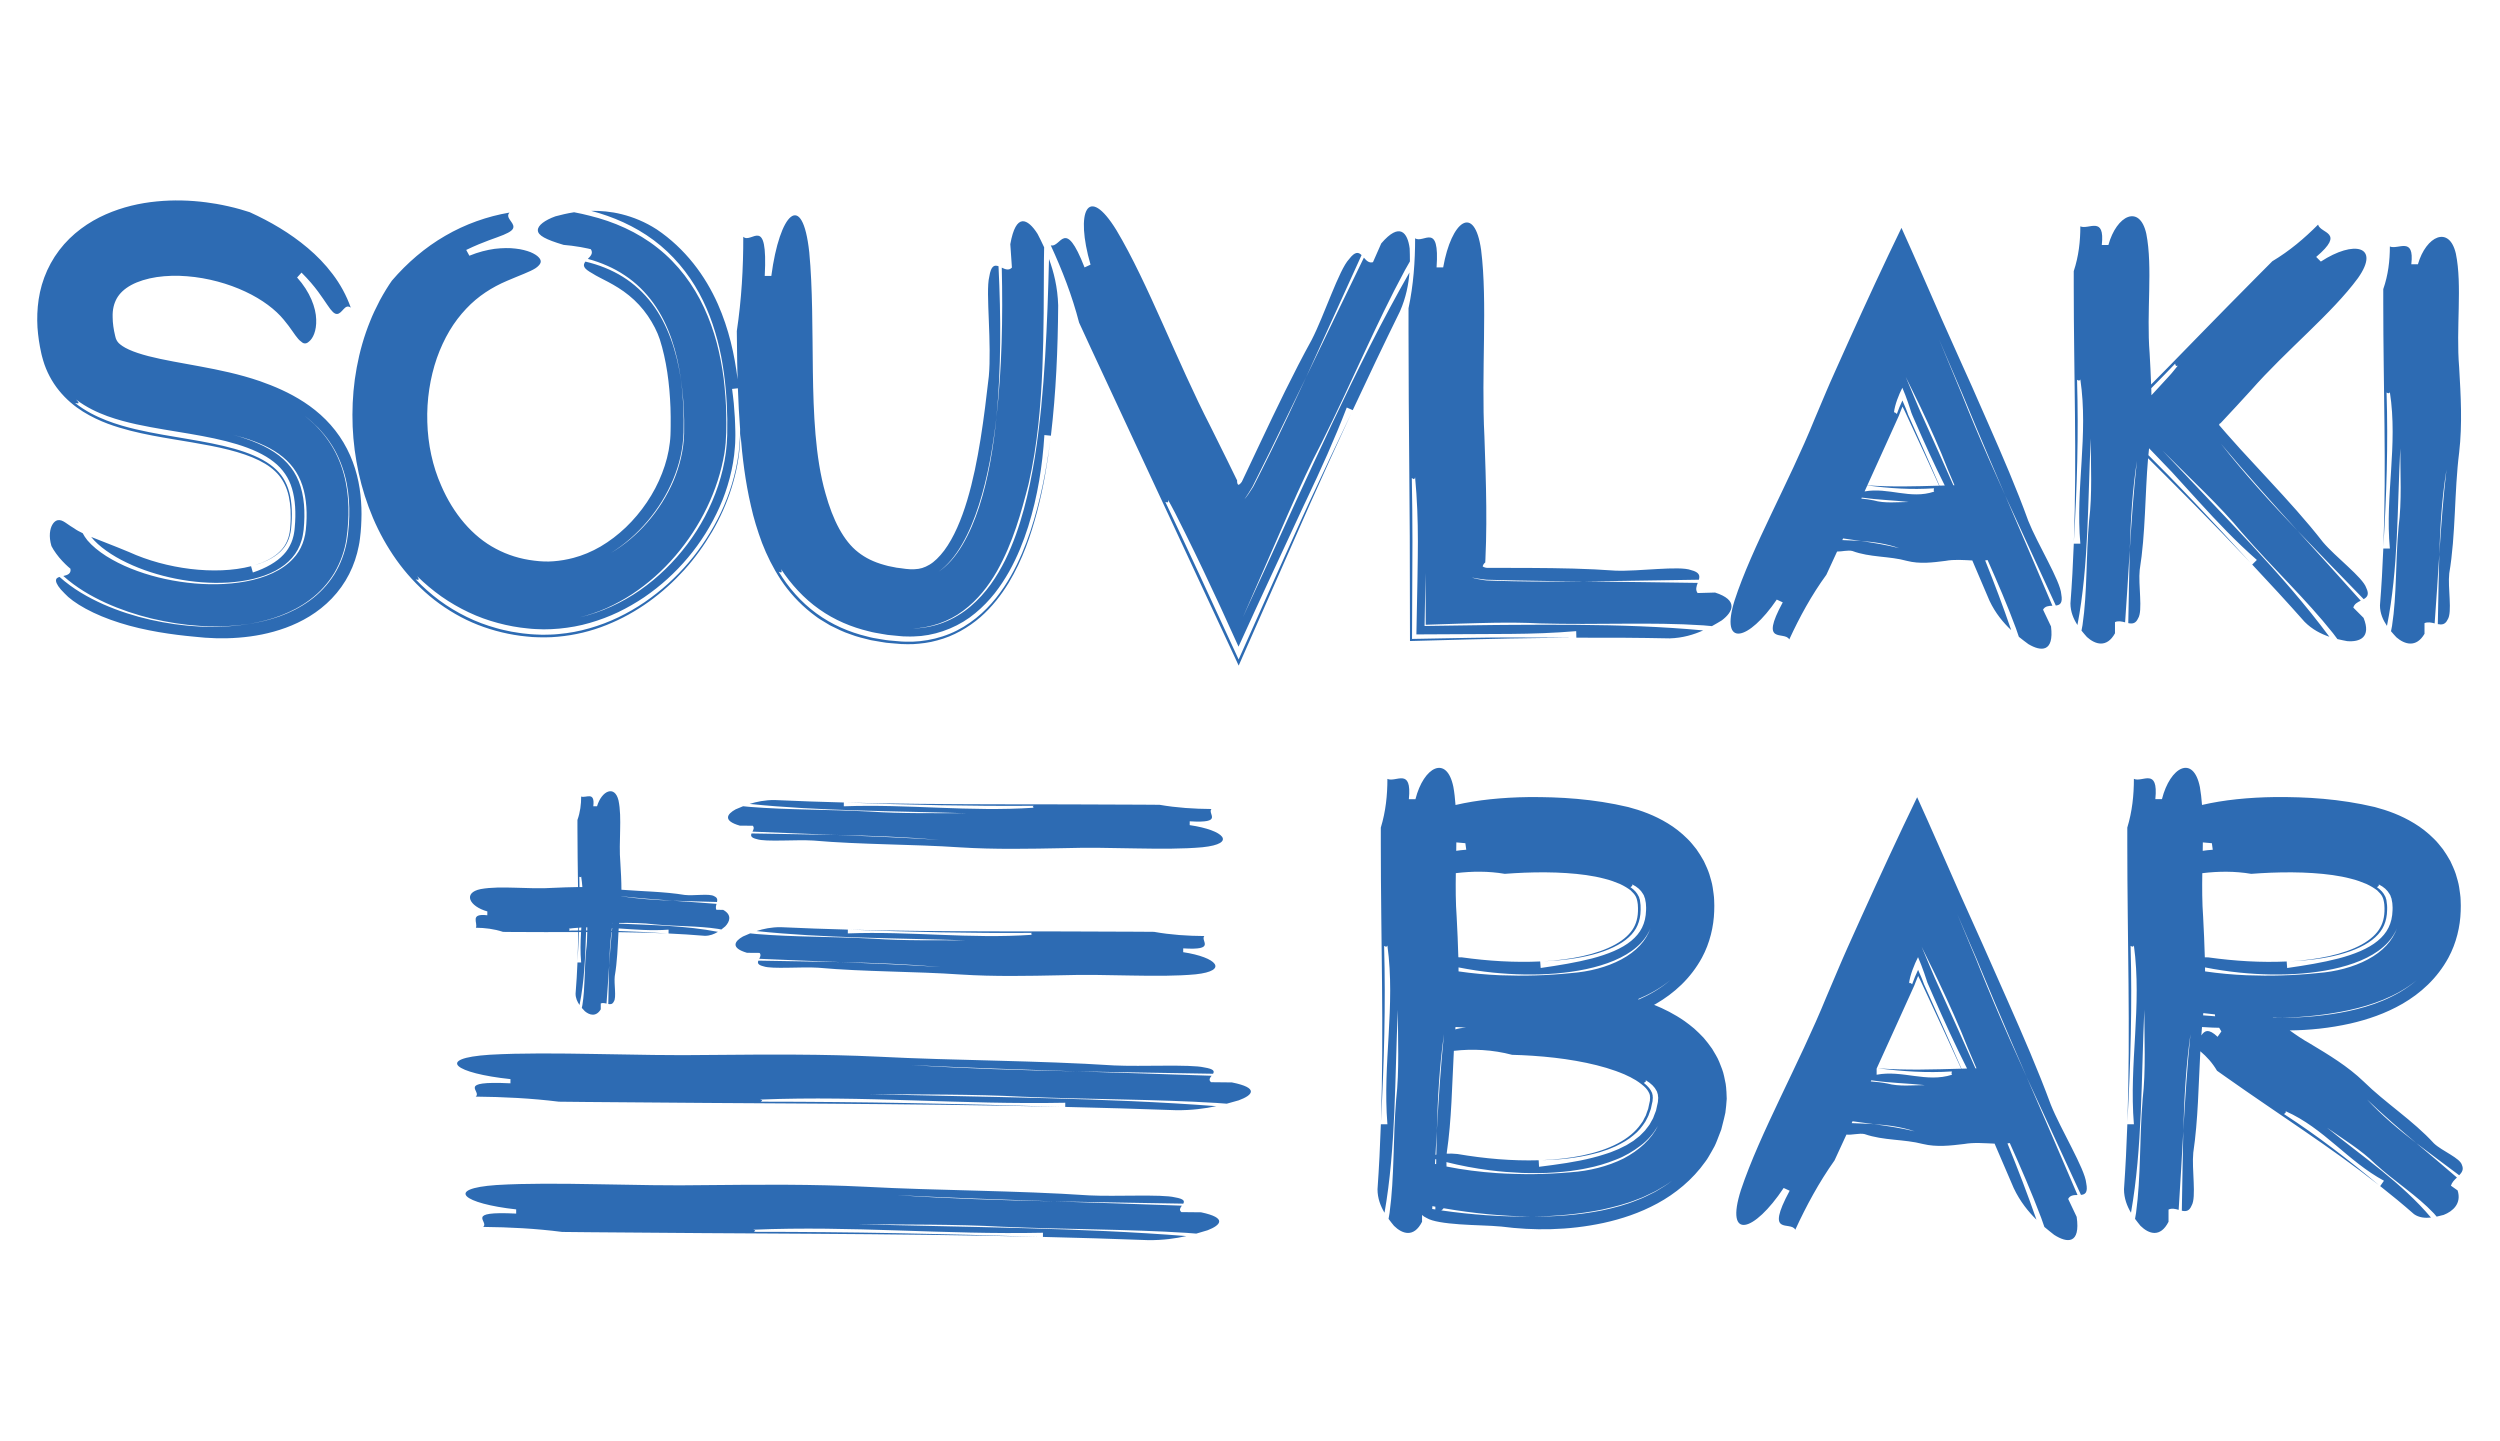 <?xml version="1.0" encoding="UTF-8"?>
<!DOCTYPE svg PUBLIC "-//W3C//DTD SVG 1.1//EN" "http://www.w3.org/Graphics/SVG/1.1/DTD/svg11.dtd">
<!-- Creator: CorelDRAW 2018 (64-Bit) -->
<svg xmlns="http://www.w3.org/2000/svg" xml:space="preserve" width="8.5in" height="4.898in" version="1.1" style="shape-rendering:geometricPrecision; text-rendering:geometricPrecision; image-rendering:optimizeQuality; fill-rule:evenodd; clip-rule:evenodd"
viewBox="0 0 8500 4897.64"
 xmlns:xlink="http://www.w3.org/1999/xlink">
 <defs>
  <style type="text/css">
   <![CDATA[
    .fil0 {fill:#2D6BB3;fill-rule:nonzero}
   ]]>
  </style>
 </defs>
 <g id="Plan_x0020_1">
  <path class="fil0" d="M281.31 1812.94c3.99,7.62 9.28,15.91 15.98,24.15 15.98,18.8 38.41,37.17 63.72,53.31 25.54,16.06 53.76,30.36 83.68,42.33 59.71,24.17 125.24,40.24 191.84,48.17 66.57,7.94 135.15,7.64 199.71,-4.28 64.38,-11.86 124.16,-37.2 161.13,-78.27 13.44,-14.04 23.74,-30.87 31.26,-50.06 3.85,-9.56 6.46,-19.95 8.77,-30.67l2.48 -16.7 1.64 -19.64c3.52,-52.28 -1.46,-103.97 -19.3,-146.69 -17.58,-42.88 -48.26,-76.27 -89.34,-101.51 -40.96,-25.28 -90.63,-42.18 -141.04,-55.18 59.32,16.66 115.41,38.51 156.7,70.72 41.45,31.96 67.15,73.17 78.64,125.26 5.97,25.79 8.17,53.96 7.72,83.03l-0.81 22 -1.74 22.28c-1.7,12.4 -3.41,24.69 -7.06,35.86 -13.16,45.14 -43.56,79.15 -89.1,103.42 -45.53,23.91 -102.59,36.55 -161.01,40.01 -58.59,3.47 -119.08,-1.44 -177.52,-13.11 -58.42,-11.61 -115.27,-29.83 -166.1,-54.23 -25.42,-12.08 -49.25,-25.82 -70.16,-40.82 -21.06,-14.82 -38.78,-31.22 -51.52,-46.95 32.37,13.2 75.36,29.05 128.9,51.41 63.75,29.14 136.74,48.7 208.88,57.46 72,8.69 144.99,6.53 205.96,-9.31 1.55,5.41 4.58,16.07 6.07,21.42 44.85,-14.93 81.93,-36.23 104.49,-60.96 11.75,-12.19 19.64,-25.51 26.14,-40.26 1.75,-3.61 2.7,-7.74 4.31,-11.5 1.02,-4.13 2.39,-8.11 3.36,-12.37 0.65,-4.44 2.08,-8.5 2.45,-13.21 0.52,-4.85 1.44,-8.43 1.73,-15.18 4.53,-48.95 1.88,-94.56 -9.25,-131.68 -5.5,-18.65 -13.2,-35.08 -23.46,-49.95 -10.19,-14.9 -22.74,-28.67 -38.81,-41.09 -31.52,-25.19 -75.74,-44.91 -124.98,-59.94 -49.43,-15.11 -103.91,-25.74 -160.78,-35.54 -57.03,-9.86 -116.7,-18.38 -180.31,-32.09 -31.82,-6.97 -64.88,-15.52 -99.33,-27.87 -34.46,-12.74 -70.98,-29.43 -106.8,-56.58 17.92,17.99 3.55,12.45 -3.07,11.86 -1.41,-1.11 -2.77,-2.16 -4.09,-3.21 1.33,1.04 2.68,2.1 4.09,3.21 -2.91,-0.28 -4.21,0.52 -0.18,4.96 4.01,4.53 13.39,12.74 31.87,24.31 -18.49,-11.57 -27.87,-19.78 -31.87,-24.31 -4.04,-4.44 -2.73,-5.24 0.18,-4.96 35.72,28.17 72.25,45.63 106.67,59.29 34.43,13.19 67.45,22.51 99.13,29.97 63.27,14.77 122.33,23.68 178.41,33.31 55.93,9.51 109.1,19.41 157.2,33.01 47.93,13.56 90.54,31.29 121.13,53.44 30.8,22.31 49.27,46.95 61.14,80 11.95,32.9 15.49,75.69 12.08,122.15l-1.51 17.21c-0.79,4.16 -1.1,8.56 -2,12.56 -1.74,7.98 -3.61,15.61 -6.4,22.38 -5.32,13.76 -12.19,25.4 -22.07,35.96 -18.78,21.24 -50.97,39.63 -91.92,51.73 31.58,-9.74 58.17,-23.46 76.63,-39.14 18.52,-15.84 29.63,-32.52 36.7,-54.62l2.38 -8.57c0.56,-3.07 1.19,-6.11 1.87,-9.17l1.28 -9.77 0.37 -2.44 0.21 -3.46 0.5 -6.88c1.59,-18.46 1.4,-35.97 0.81,-52.94 -1.91,-33.61 -8.26,-63.1 -19.46,-86.17 -11.04,-23.32 -26.16,-41.78 -48.71,-58.89 -22.37,-17.05 -52.55,-31.72 -87.31,-43.68 -34.74,-12.06 -73.76,-21.5 -115.06,-29.63 -41.31,-8.19 -84.87,-15.09 -130.35,-22.72 -45.47,-7.68 -92.89,-15.85 -143.26,-28.59 -50.22,-13.17 -104.44,-29.65 -161.53,-64.93 -28.29,-17.57 -57.14,-41.48 -81.48,-71.54 -24.43,-29.91 -43.37,-66.17 -53.91,-102.09l-3.75 -13.43 -1.77 -6.76 -1.17 -5.35 -4.33 -21.06c-2.58,-14.23 -4.91,-28.75 -6.46,-43.68 -3.47,-29.59 -3.8,-61.18 -0.95,-93.43 2.98,-32.3 9.7,-65.81 21.98,-98.61 12.08,-32.75 29.39,-64.54 50.83,-92.71 43.08,-56.9 100.86,-96.81 158.17,-122.01 57.73,-25.37 116.19,-38.49 173.22,-44.03 57.17,-5.63 113.42,-4.07 168.64,3.13 18.87,2.21 46.9,7.02 74.65,13.28 27.79,6.13 55.16,14.19 73.25,20.22 69.67,31.89 136.39,70.38 197.3,121.87 30.38,25.63 59.16,54.91 84.46,88.65 25.45,33.42 46.9,72.04 61.65,114.04 -10.42,-8.07 -17.61,-2.12 -24.53,5.17 -6.9,7.38 -13.65,16 -22.15,16.26 -8.82,0.43 -17.71,-7.92 -33.11,-31.01 -15.93,-22.6 -38.54,-60.93 -87.67,-109.63 -3.76,4.17 -11.3,12.51 -15.05,16.65 44.36,49.16 63.98,103.09 64.93,142.65 1.6,39.98 -11.82,64.97 -23.81,74.54 -6.31,6.21 -12.68,8.39 -18.94,6.24 -3.12,-0.9 -6.2,-3.7 -9.31,-6.2 -3.13,-2.19 -6.23,-5.07 -9.16,-8.52 -6.08,-6.9 -12.4,-15.98 -19.98,-26.82 -7.57,-10.85 -16.5,-23.46 -29.13,-38.4 -27.6,-33.72 -72.69,-68.57 -130.76,-95.61 -57.73,-27.09 -127.33,-46.55 -197.78,-52.12 -35.14,-2.98 -70.42,-1.96 -103.35,2.82 -32.75,5.04 -63.11,14.27 -86.64,27.04 -23.59,12.94 -39.33,28.22 -49,45.23 -9.53,17.14 -15.1,37.69 -14.18,64.38 0.07,19.05 2.98,40.66 8.57,63.46 1.43,7.12 2.28,7.44 2.97,10.39 1.1,1.96 1.75,4.13 2.82,5.61 1.96,3.24 3.78,5.8 6.67,8.69 5.8,5.55 16.46,13.72 34.43,21.75 17.44,8.11 40.8,15.62 66.26,22.28 51.7,13.3 112.49,23.16 176.27,35.05 64.02,11.99 131.93,25.71 202.8,49.97 48.6,17.14 99.84,38.65 150.45,71.67 25.21,16.54 50.11,36.06 73.01,59.04 22.9,22.93 43.6,49.3 60.49,77.71 34.01,56.99 51.81,120.17 57.87,178.54 3.23,29.36 4.19,58.09 3.09,85.74 -0.26,14.01 -1.38,27.54 -2.47,41.09 -0.39,6.27 -1.47,14.62 -2.54,22.62 -0.95,7.98 -2.19,15.97 -3.95,24.07 -6.27,32.16 -16.97,64.77 -32.56,95.37 -15.52,30.62 -35.88,58.93 -59.09,83.08 -46.68,48.72 -102.63,79.78 -156.59,99.59 -54.35,19.85 -108.11,29.63 -160.04,33.64 -52.03,4.11 -102.46,2.29 -151.26,-3.36 -71.13,-6.46 -167.32,-19.61 -253.06,-47.01 -42.85,-13.42 -83.03,-30.15 -115.8,-48.08 -32.83,-17.77 -58.11,-36.81 -71.48,-51.71 -20.39,-19.64 -28.22,-33.7 -29.37,-42.05 -1.09,-8.71 4.44,-12.19 11.91,-14.31 46.11,41.22 97.2,70.01 149.3,93.26 52.23,22.99 105.96,40.08 160.48,52.46 109.08,24.19 221.62,32.43 335.3,14.01 69.38,-11.04 141.41,-32.69 205.9,-79.43 32.07,-23.14 61.09,-53.4 83.16,-88.75 22.06,-35.34 36.26,-75.31 43.36,-114.86 1.38,-9.61 3.17,-20.32 3.93,-29.11l2.37 -26.61 1.28 -27.04 0.06 -27.5c-0.79,-36.89 -4.94,-75.12 -15.54,-113.57 -10.55,-38.27 -27.01,-76.98 -50.79,-111.46 -11.6,-17.43 -25.19,-33.35 -39.39,-48.49 -14.57,-14.57 -29.78,-28.55 -45.88,-40.46 31.01,24.15 59.92,53.74 82.78,87.88 23.26,33.83 39.56,71.83 50,109.59 10.42,37.9 15,75.76 15.91,112.36l0.04 27.32c-0.17,9.02 -0.79,17.94 -1.16,26.88 -1.33,18.03 -2.56,34.43 -5.78,54.98 -5.95,39.28 -20.06,79.04 -41.04,114.81 -21.47,35.51 -49.88,66.6 -81.83,90.32 -31.78,24.2 -66.43,41.72 -101.37,55.01 -35.02,13.46 -70.59,21.98 -106.02,28.07 -113.64,17.02 -224.97,7.06 -331.98,-18.24 -53.47,-13.07 -105.9,-30.48 -156.6,-53.54 -50.54,-23.23 -99.72,-51.77 -143.63,-91.11 14.14,-3.05 27.18,-7.68 24.24,-24.65 0,0 -12.97,-10.44 -27.31,-25.83 -14.52,-15.11 -29.56,-35.94 -37.34,-51.3 -10,-34 -4.71,-58.6 2.59,-71.77 7.5,-13.5 16.91,-17.21 25,-16.47 8.43,0.79 16.55,6 24.56,11.62 8.26,5.73 16.82,11.67 25.57,16.76 7.69,5.69 17.31,10.85 28.77,16.26l-0.01 0.04 -0.02 0.01zm3802.56 2308.72c-22.39,-0.23 -67.16,-0.69 -67.16,-0.69 -8.8,-7.12 -3.65,-14.7 1.68,-21.92 -144.76,-5.32 -289.67,-9.83 -434.46,-14.57 -181.28,-3.85 -359.97,-9.5 -533.95,-21.11 177.91,8.95 355.91,15.25 533.95,21.11 145.14,3.07 291.9,5 439.14,7.78 4.96,-8.43 3.74,-16.05 -28.42,-21.52 -44.72,-11.18 -201.54,-2.09 -291.13,-6.6 -246.2,-16.85 -514.96,-16.06 -761.2,-29.34 -179.04,-9.02 -358.21,-7.31 -537.41,-5.61 -246.33,4.58 -514.96,-12.49 -716.54,-0.3 -179.29,12.42 -112.4,63.14 66.67,82.87 -0.04,3.56 -0.07,10.71 -0.07,14.27 -179.15,-9.02 -89.8,27.66 -112.24,45.28 89.48,0.94 179.08,5.45 268.57,17.09 22.39,0.23 67.19,0.7 89.57,0.94 525.2,5.45 1019.25,3.63 1531.59,15.67 -329.95,-10.37 -638.91,-17.02 -969.36,-16.99 2.47,-2.29 9.57,-5.13 -2.35,-7.16 335.99,-14.37 649.35,17.48 985.28,10.26 -0.02,3.55 -0.07,10.6 -0.07,14.19 118.21,2.82 237.4,6.38 358.18,10.98 50.18,0.52 93.36,-5.76 129.49,-13.82 -356.79,-28.46 -747.24,-30.01 -1118.67,-40.46 156.72,1.63 335.86,-0.07 492.57,8.71 223.88,9.45 425.43,7.99 626.93,20.8 10.89,0.8 21.86,1.67 32.86,2.54 14.3,-3.93 27.17,-7.88 38.57,-11.39 44.83,-17.41 67.42,-42.18 -22.08,-60.98l0.04 -0.03 0.02 0.01zm104.53 -441.6c-23.59,-0.26 -70.73,-0.76 -70.73,-0.76 -9.27,-7.12 -3.84,-14.7 1.77,-21.93 -152.51,-5.43 -305.12,-9.96 -457.6,-14.82 -190.92,-3.93 -379.13,-9.68 -562.39,-21.37 187.36,9.05 374.91,15.45 562.39,21.37 152.87,3.17 307.48,5.15 462.51,8.03 5.24,-8.41 3.92,-16.03 -29.91,-21.53 -47.13,-11.21 -212.32,-2.21 -306.66,-6.76 -259.31,-16.99 -542.37,-16.35 -801.72,-29.78 -188.58,-9.08 -377.3,-7.5 -566.02,-5.88 -259.42,4.44 -542.38,-12.8 -754.69,-0.72 -188.8,12.32 -118.31,63.07 70.29,82.92l-0.09 14.27c-188.67,-9.1 -94.54,27.59 -118.2,45.21 94.27,0.99 188.61,5.55 282.91,17.25 23.59,0.26 70.76,0.74 94.31,0.99 553.15,5.75 1073.5,4.21 1613.09,16.5 -347.51,-10.55 -672.91,-17.38 -1020.95,-17.52 2.61,-2.29 10.09,-5.13 -2.48,-7.16 353.87,-14.18 683.92,17.84 1037.72,10.79 -0.02,3.55 -0.04,10.59 -0.07,14.18 124.49,2.87 250.05,6.53 377.25,11.18 52.86,0.56 98.34,-5.72 136.37,-13.75 -375.75,-28.66 -787,-30.43 -1178.18,-41.08 165.04,1.7 353.74,0.11 518.8,8.94 235.78,9.63 448.07,8.26 660.29,21.18 11.47,0.81 23.02,1.68 34.61,2.55 15.09,-3.93 28.57,-7.87 40.64,-11.39 47.2,-17.36 71.02,-42.13 -23.29,-60.98l0.02 0.03 0 0zm-1592.07 -394.62c28.48,10 128.37,0.95 185.4,4.64 156.76,14.17 327.89,12.19 484.67,23.1 114,7.35 228.11,4.96 342.26,2.54 156.93,-5.37 327.9,8.94 456.37,-3.15 114.22,-12.19 71.8,-58.15 -42.17,-75.28 0.04,-3.27 0.07,-9.77 0.11,-13.02 114.07,7.33 57.29,-25.68 71.69,-41.88 -57.03,-0.43 -114.07,-4.09 -170.99,-14.3 -14.28,-0.09 -42.8,-0.3 -57.06,-0.43 -334.46,-2.46 -649.12,1.57 -975.38,-6.93 210.13,7.88 406.87,12.47 617.31,10.85 -1.59,2.1 -6.1,4.71 1.47,6.51 -214.05,14.73 -413.48,-12.85 -627.45,-4.64 0.02,-3.21 0.07,-9.65 0.09,-12.93 -75.25,-2.03 -151.15,-4.71 -228.07,-8.3 -31.96,-0.26 -59.5,5.69 -82.52,13.2 227.12,24.26 475.77,23.81 712.3,31.58 -99.83,-0.76 -213.92,1.67 -313.69,-5.59 -142.55,-7.55 -270.91,-5.23 -399.19,-15.98 -6.93,-0.67 -13.94,-1.43 -20.92,-2.13 -9.1,3.63 -17.33,7.31 -24.59,10.57 -28.64,16.06 -43.13,38.79 13.81,55.5 14.25,0.13 42.76,0.33 42.76,0.33 5.59,6.47 2.29,13.39 -1.17,20.03 92.21,4.2 184.47,7.57 276.67,11.24 115.47,2.63 229.24,6.96 340,16.7 -113.25,-7.34 -226.63,-12.22 -340,-16.7 -92.39,-2.1 -185.89,-3.13 -279.61,-5 -3.23,7.7 -2.46,14.64 17.97,19.47l-0.03 -0.01 -0.02 0.01zm-80.91 -478.42c14.73,0.13 44.13,0.33 44.13,0.33 5.73,6.47 2.33,13.37 -1.19,19.99 95.08,4.2 190.2,7.58 285.3,11.26 119.05,2.65 236.39,6.98 350.61,16.76 -116.81,-7.33 -233.74,-12.24 -350.61,-16.76 -95.31,-2.12 -191.72,-3.19 -288.38,-5.07 -3.32,7.7 -2.52,14.66 18.56,19.47 29.36,9.97 132.38,0.99 191.21,4.67 161.63,14.21 338.15,12.26 499.81,23.23 117.56,7.37 235.28,5 352.95,2.61 161.79,-5.35 338.18,9 470.63,-3.05 117.78,-12.16 74.05,-58.05 -43.5,-75.21l0.11 -13.02c117.63,7.39 59.06,-25.61 73.89,-41.77 -58.76,-0.45 -117.6,-4.11 -176.34,-14.32 -14.73,-0.13 -44.16,-0.34 -58.83,-0.44 -344.91,-2.54 -669.4,1.44 -1005.85,-7.16 216.66,7.91 419.56,12.54 636.61,10.97 -1.64,2.09 -6.34,4.7 1.49,6.51 -220.72,14.66 -426.41,-12.89 -647.06,-4.78 0.02,-3.21 0.07,-9.63 0.09,-12.93 -77.63,-2.03 -155.91,-4.73 -235.21,-8.34 -32.97,-0.23 -61.35,5.68 -85.09,13.2 234.22,24.27 490.65,23.89 734.58,31.68 -102.93,-0.75 -220.62,1.64 -323.5,-5.65 -146.99,-7.59 -279.39,-5.32 -411.68,-16.05 -7.12,-0.69 -14.36,-1.41 -21.56,-2.16 -9.44,3.65 -17.87,7.31 -25.41,10.58 -29.52,16.05 -44.45,38.74 14.25,55.44l-0.03 0 0 0.02zm-549.37 347.15c-0.02,3.11 -0.11,6.23 -0.13,9.31 -10.35,0.11 -20.69,0.19 -31.13,0.37 0.86,-2.12 3.34,-4.78 -0.76,-6.56 10.74,-1.43 21.4,-2.38 32.02,-3.13l0 0.01 0 -0.01zm3.63 -173.33c2.05,0.72 4.64,2.84 6.34,-0.72 1.9,11.98 3.2,23.83 4.06,35.65 -3.26,-0.04 -6.54,-0.04 -9.79,0 -0.21,-11.66 -0.21,-23.14 -0.6,-34.93l-0 0zm113.67 158.24c-0.17,0 -0.33,0 -0.46,-0.02 0.04,-0.43 0.13,-0.86 0.17,-1.31l0.45 0c-0.04,0.45 -0.09,0.88 -0.14,1.33l-0.01 0 -0.01 0zm-2.77 25.48c-0.48,-0.02 -0.88,-0.02 -1.37,-0.06 0.39,-3.18 0.94,-6.34 1.37,-9.51 0.35,0.02 0.67,0.04 1.02,0.07 -0.32,3.17 -0.72,6.31 -1.02,9.49l0 0.01zm-87.74 -1.15c0.15,-3.5 0.29,-7.02 0.39,-10.57 1.19,-0.04 2.4,-0.11 3.56,-0.11 0.02,3.56 0,7.11 -0.02,10.67l-3.93 0 0 -0.01 0 0.01zm-24.15 0.07c0.13,-3.18 0.23,-6.37 0.36,-9.51 2.52,-0.17 5.06,-0.39 7.55,-0.54 -0.23,3.32 -0.43,6.65 -0.62,9.96 -2.41,0 -4.85,0.06 -7.26,0.07l-0.02 0.02 -0 -0zm-311.72 -64.86c-0.04,3.28 -0.07,9.88 -0.11,13.16 -61.61,-7.2 -31.07,26.02 -38.87,42.4 30.8,0.3 61.63,3.92 92.37,14.08 7.69,0.11 23.14,0.24 30.83,0.33 76.37,0.75 150.78,0.36 224.62,0.21 -0.3,33 -0.95,66.07 -2.26,99.45 2.13,-33.74 3.69,-66.65 4.94,-99.45 2.37,0 4.78,0 7.12,0 -1.97,34.05 -2.98,68.33 0.37,103.46l-12.57 0c-1.44,35.02 -3.54,70.38 -6.46,106.19 0,14.89 5.96,27.67 13.44,38.36 16.5,-79.27 19.39,-164.13 22.25,-248.02 1.37,0 2.74,-0.04 4.06,-0.04 -0.19,21.34 -1.11,42.47 -3.86,62.38 -6.33,66.41 -3.16,126.14 -12.68,185.89 -0.63,3.21 -1.29,6.47 -2,9.74 3.65,4.25 7.26,8.05 10.51,11.43 15.84,13.26 38.06,19.92 53.93,-6.63l0 -19.93c6.27,-2.61 13.03,-1.11 19.51,0.46 3.41,-42.94 6.04,-85.91 8.93,-128.83 1.27,-38.57 3.43,-76.7 7.74,-114.26 0.45,0 0.9,0 1.34,0.02 -3.72,38.06 -6.53,76.15 -9.08,114.24 -1.38,43.04 -1.73,86.53 -2.84,130.19 7.54,1.44 14.28,1.08 18.85,-8.46 9.53,-13.28 0,-59.76 3.17,-86.33 8.36,-48.17 9.88,-99.24 12.65,-149.41 54.91,0.58 109.93,1.75 165.54,4.24 -56.27,-3.72 -110.76,-6.63 -165.3,-8.36 0.16,-2.89 0.3,-5.78 0.5,-8.65 55.89,3.82 111.74,8.5 169.59,4.13 -0.02,3.26 -0.07,9.76 -0.11,13.07 40.67,1.87 81.7,4.43 123.28,7.91 17.27,0.2 32.17,-5.89 44.63,-13.52 -107.21,-20.98 -223.39,-22.88 -336.29,-27.91 0.07,-0.81 0.14,-1.64 0.2,-2.47 40.44,-0.17 82.5,-0.06 120.69,5 77.03,7.33 146.44,4.72 215.71,15.31 3.75,0.69 7.55,1.4 11.32,2.15 4.96,-3.73 9.38,-7.46 13.35,-10.76 15.52,-16.3 23.45,-39.28 -7.29,-56.04 -7.7,-0.07 -23.1,-0.23 -23.1,-0.23 -3.02,-6.52 -1.2,-13.52 0.69,-20.21 -49.83,-4.02 -99.69,-7.24 -149.49,-10.74 -59.15,-2.29 -117.4,-6.25 -174.27,-14.82 0.02,-0.11 0.02,-0.22 0.02,-0.3 58.05,6.54 116.13,11.06 174.26,15.11 49.92,1.92 100.46,2.79 151.13,4.44 1.74,-7.81 1.38,-14.82 -9.67,-19.67 -15.33,-10.02 -69.37,-0.68 -100.2,-4.28 -69.31,-11.46 -143.91,-12.05 -215.17,-17.71 -0.04,-30.44 -1.76,-60.85 -3.62,-91.29 -6.34,-73.01 6.36,-152.7 -6.34,-212.42 -12.7,-53.13 -57.14,-33.19 -72.99,19.92l-12.7 0c6.35,-53.11 -25.38,-26.57 -41.24,-33.18 0,26.54 -3.18,53.09 -12.69,79.67l0 26.54c0,68.59 1.17,135.39 2,201.63 -28.05,0.3 -56.11,1.46 -84.19,2.68 -84.81,5.75 -177.2,-8.32 -246.68,4.18 -61.8,12.54 -39.03,58.88 22.51,75.95l0.01 -0.04 0.01 0.04zm5882.83 426.36c-30.57,-29.33 -44.56,-20.9 -55.18,-4.8 0.67,-9.52 1.46,-19.02 2.26,-28.48 11.13,0.88 22.88,1.53 34.98,1.98 7.68,0.3 15.54,0.44 23.37,0.59 2.26,4.19 4.74,8.32 7.51,12.4 -3.23,4.57 -9.72,13.76 -12.94,18.31l-0.01 0 0.01 0zm-16.37 -635.98c-13.46,0.84 -24.36,2.13 -34.13,3.69 0.2,-9.65 0.26,-19.07 0.39,-28.65 9.83,1.15 19.99,2.09 30.71,2.73 0.74,5.55 2.26,16.65 3.02,22.22l0.02 0 0 0.01zm130.56 81.95c16.82,-1.4 50.32,-3.27 66.98,-3.92 48.91,-1.92 96.93,-1.66 143,1.34 45.95,3.07 90.58,8.77 129.19,19.09 19.86,4.65 36.74,11.41 52.67,17.87 14.94,7.03 27.21,14.64 36.46,21.76 16.44,15.79 21.4,23.23 24.4,47.78 2.68,33.62 -2.52,58.74 -13.99,79.04 -11.36,20.41 -31.89,40.2 -62.81,57.35 -30.64,17.07 -69.61,30.34 -111.57,39.59 -42.07,9.28 -87.24,14.93 -133.7,17.52 59.78,-2.48 117.56,-9.2 168.82,-22.81 51.13,-13.26 95.94,-34.05 122.71,-59.22 6.76,-6.28 12.75,-12.63 17.44,-19.39 5.01,-6.61 8.82,-13.63 12.14,-21.1 6.5,-14.82 10.35,-32.11 10.54,-52.72 0.54,-9.47 -0.58,-23.12 -1.87,-28.55 -0.32,-1.74 -0.3,-3.72 -0.72,-5.37 -0.63,-1.49 -1.15,-2.98 -1.59,-4.51l-1.17 -4.58c-0.81,-1.27 -1.51,-2.58 -2.12,-3.88 -5.01,-10.44 -12.8,-19.8 -27.15,-29.99 2.97,-2.28 8.36,-3.86 5.95,-9.54 17.71,8.95 29.3,19.48 36.72,32.54 0.91,1.66 1.89,3.32 2.95,4.94l1.89 5.68 2.16 5.68c0.52,2.05 0.69,4.35 1.09,6.51l1.25 6.56c0.59,1.9 0.45,5.63 0.72,8.36l0.52 8.91 -0.17 8.56c-1.27,46.11 -18.58,78 -50.43,104.28 -31.89,26.57 -80.11,45.95 -133.48,59.97 -53.77,13.94 -112.64,23.52 -174.4,32.39 -0.43,-5.52 -1.27,-16.56 -1.69,-22.21 -86.11,4.06 -176.25,-1.31 -266.3,-13.91 -4.13,-0.36 -8,-0.14 -11.98,-0.26 -1.15,-45.67 -3.41,-91.35 -5.73,-137.02 -3.58,-48.87 -3.62,-99.13 -2.87,-149.02 54.78,-6.7 110.77,-7.11 166.05,2.22l0.06 0.03 0.03 0.02zm459.72 243.7c-16.65,17.89 -38.19,34.13 -63.07,47.29 -49.7,26.79 -110.65,41.74 -168.58,46.21 -82.71,8.57 -164.01,10.67 -243.44,7.61 -47.72,-2 -94.96,-6.34 -141.41,-13.18 -0.04,-4.53 0,-9.01 -0.06,-13.51 38.61,7.59 78.02,13.6 117.78,17.66 70.66,7.18 142.64,8.67 213,2.98 70.06,-5.88 139.37,-19.07 198.31,-43.91 29.26,-12.49 55.7,-27.77 76.57,-46.12 21.33,-18.13 36.42,-39.33 46.97,-63.35 -7.78,20.72 -19.3,40.4 -36.09,58.31l0 0 0.02 0.01zm-622.9 234.67c0.19,-1.64 0.26,-3.24 0.43,-4.87 13.13,1.72 26.3,2.84 39.42,4.31 0.23,2.13 0.44,4.29 0.82,6.47 -13.63,-1.08 -27.27,-1.83 -40.91,-3.18 0.13,-0.91 0.17,-1.85 0.24,-2.74l0 0.01zm725.81 -116.53c-36.12,30.99 -75.49,52.61 -114.39,68.96 -39.06,16.33 -78.04,27.43 -116.57,35.72 -77.17,16.41 -152.79,22.12 -227.42,23.25 -9.94,0.34 -19.83,0.15 -29.72,0.34 -0.36,-0.26 -0.69,-0.52 -1.01,-0.76 10.24,0.07 20.44,0.52 30.72,0.42 75.92,-2.84 152.06,-9.81 228.97,-26.59 38.45,-8.39 77.17,-19.51 115.83,-35.25 38.54,-15.94 77.48,-36.58 113.57,-66.09l0 -0.02 0 0.01zm154.28 628.96c-5.5,-24.5 -68.42,-48.38 -95.59,-74.49 -70.59,-77.41 -165.05,-137.35 -238.91,-210.22 -54.3,-52.14 -118.34,-90.56 -182.35,-129.02 -23.68,-13.15 -46.55,-28.61 -68.9,-44.74 66.57,-0.65 135.46,-7.59 206.16,-23.39 58.24,-13.52 118.35,-33.31 177.77,-67.52 29.56,-17.2 58.89,-38.4 85.81,-64.58 26.91,-26.05 51.1,-57.31 69.75,-91.6 27.11,-49.98 40.15,-106.52 41.75,-158.06 0.72,-13.13 0.35,-25.7 -0.2,-38.26 -0.17,-3.3 -0.15,-6.04 -0.55,-9.76l-1.31 -11.17 -3.13 -22.3c-2.07,-14.75 -7.22,-30.22 -11.43,-45.07 -4.87,-14.92 -11.93,-29.58 -18.56,-44.01 -7.81,-13.78 -16.13,-27.6 -25.28,-40.36 -9.67,-11.89 -19.37,-24.76 -30.06,-34.95 -21.22,-21.26 -44.11,-38.98 -66.96,-52.78 -45.92,-28.1 -91.37,-44.17 -134.74,-55.67 -119.52,-28.24 -232.01,-34.63 -338.88,-33.94 -89.83,1.19 -174.46,9.59 -248.42,26.88 -1.64,-21.15 -3.77,-41.81 -7.24,-61.18 -22.44,-110.55 -100.96,-69.08 -128.99,41.48l-22.44 0c11.21,-110.57 -44.87,-55.3 -72.91,-69.09 0,55.2 -5.63,110.51 -22.44,165.78l0 55.24c0,324.07 10.94,628.83 0.45,945 10.89,-203.6 16.28,-394.25 10.81,-598.13 3.63,1.53 8.2,5.89 11.18,-1.46 28.06,207.24 -16.85,400.7 0,607.95l-22.28 0c-2.48,72.94 -6.17,146.52 -11.37,221.04 0,30.96 10.54,57.57 23.79,79.83 38.84,-220.22 34.93,-461.14 45.28,-690.33 0,96.71 5.61,207.23 -5.63,303.94 -11.2,138.17 -5.63,262.52 -22.44,386.88 -1.08,6.7 -2.29,13.52 -3.45,20.27 6.4,8.82 12.87,16.76 18.54,23.78 28.05,27.59 67.32,41.45 95.35,-13.83l0 -41.45c11.08,-5.45 23,-2.32 34.43,0.95 6.06,-89.33 10.67,-178.75 15.81,-268.11 3.07,-111.87 9.05,-222.13 24.43,-329.52 -11.18,109.82 -18.15,219.67 -24.43,329.52 -2.42,89.55 -3.05,180.11 -5.03,270.96 13.29,3.06 25.26,2.26 33.31,-17.58 16.82,-27.66 0,-124.37 5.63,-179.66 16.41,-111.16 17.83,-229.73 23.98,-344.87 21.66,18.19 41.05,39.56 56.71,66.24 7.58,5.39 22.79,16.13 30.41,21.49 178.21,126.09 352.15,235.74 519.96,367.32 -105.68,-88.1 -207.4,-166.67 -322.69,-241.53 2.93,-2.37 7.98,-4.4 5.66,-9.72 130.19,57.73 210.67,169.63 334.33,236.52 -3.19,4.55 -9.58,13.57 -12.87,18.19 38.7,30.44 77.03,62.04 114.99,95.3 17.04,12.05 37.76,13.78 57.66,11.62 -98.71,-117.41 -233.45,-207.91 -353.52,-305.52 53.17,37.62 117.19,76.04 163.91,122.82 69.5,62.9 141.17,106.74 199.83,168.84 3.06,3.49 6.11,7.11 9.16,10.71 8.55,-1.81 16.62,-3.99 23.78,-5.89 31.37,-12.15 61.67,-38.81 47.43,-83.24 -7.61,-5.36 -22.77,-16.13 -22.77,-16.13 3.36,-11.17 11.99,-19.67 20.42,-27.74 -45.69,-39.67 -92.17,-78.27 -138.34,-117.2 -59.74,-46.02 -116.95,-93.81 -167.15,-148.13 53.95,51.8 110.37,100.24 167.15,148.13 47.83,36.83 97.3,72.57 146.11,109.53 9.36,-9.68 15.81,-19.73 9.57,-34.04l-0.07 0.04 0.02 -0.02zm-1680.73 -400.03c9.9,23.85 19.89,47.29 29.88,70.46 -1.17,0.04 -2.33,0.07 -3.49,0.09 -0.36,-0.76 -0.67,-1.51 -1.01,-2.28 -38.31,-86.69 -77.58,-173.41 -116.72,-259.81l-14.66 -32.36 -5.73 -12.83 -3.28 -7.64 -13.37 -31.35c-9.43,-22.51 -18.85,-44.95 -28.24,-67.24 8.57,17.57 17.48,35.73 26.52,54.24 4.61,9.37 9.28,18.82 13.99,28.29 5.43,11.3 10.89,22.64 16.35,33.98 36.16,76.16 71.05,152.94 99.75,226.47l0.01 -0.02zm-309.57 92.22l0 -20.81c24.95,-54.91 49.85,-109.69 74.48,-164.11 14.73,-32.56 29.43,-65.04 44.1,-97.44l10.05 -22.3 0.99 -2.58 2.05 -5.36 9.43 -23.32c2.78,5.29 5.69,11.08 8.56,17.04 8.23,17.68 16.5,35.38 24.73,53.08 38.05,81.2 75.72,162.96 113.09,245.28 -95.35,2.57 -188.46,6.04 -284,-1.47 85.93,10.85 166.37,16.26 252.41,10.82 -0.63,3.62 -2.48,8.2 0.63,11.18 -87.48,28.05 -169.11,-16.82 -256.55,0l0.03 -0.02 0 0.01zm36.09 29.79c-19.23,-3.7 -37.8,-5.52 -55.96,-6.99 0.58,-1.25 1.19,-2.56 1.76,-3.85 60.52,9.07 122.43,10.03 182.44,16.46 -40.82,0 -87.43,5.59 -128.25,-5.61l0.01 -0.02 0.01 0.01zm-45.79 138.22c-24.89,-1.6 -50.01,-2.48 -75.13,-3.43 0.99,-2.12 1.92,-4.25 2.93,-6.38 24.04,3.38 48.13,6.56 72.2,9.83 47.16,3.05 93.73,9.06 139.05,24.41 -46.34,-11.13 -92.72,-18.13 -139.05,-24.41l0 -0.01zm120.06 -480.38c0.29,-0.75 0.13,-0.56 0.21,-0.88l0.14 -1.24 0.36 -2.52 0.95 -5.23c0.7,-3.56 1.59,-7.29 2.58,-11.08 2.03,-7.61 4.57,-15.48 7.4,-23.25 5.66,-15.61 12.37,-30.64 18.76,-43.21 7.7,17.7 14.9,36.65 20.78,53.47l8 23.79 1.75 5.41 0.86 2.62c0.23,0.69 0.02,0.36 0.67,1.83l2.13 4.92 17.18 39.42c36.18,82.58 73.72,165.08 115.26,247.24 -6.28,0.17 -12.57,0.32 -18.85,0.5 -36.74,-83.85 -73.29,-166.67 -110.1,-248.42l-17.37 -38.45 -2.48 -6.83 -5.26 -13.78c-3.78,-9.44 -8.01,-19.28 -12.35,-28.65 -7.31,15.42 -14.66,32.95 -20.27,49.04 -1.34,-1.5 -3.17,-2.39 -4.85,-3.49 -0.85,-0.5 -1.73,-0.91 -2.63,-1.08 -0.99,-0.04 -1.46,-0.95 -3.7,2.08l0.81 -2.22 0.03 0.02 -0.03 0zm602.2 680.76c-4.11,-47.82 -86.82,-182.85 -120.34,-266.54 -42.89,-116.52 -94.57,-235.15 -146.85,-353.47 -28.62,-64.69 -57.3,-129.33 -85.65,-193.35 -49.94,-110.31 -99.96,-222.16 -150.67,-338.84 -23.31,-53.18 -47.17,-106.62 -71.3,-159.76 -63.04,130.33 -127.54,269.86 -190.07,408.05l-46.61 103.54 -15.58 35.36 -11.26 26.13 -44.52 104.66c-93.39,229.3 -226.8,464.96 -291.2,658.13 -54.98,172.81 44.59,144.41 145.42,-7.25 5.09,2.33 15.31,7.04 20.39,9.38 -85.53,158.72 3.05,100.51 19.11,132.65 37.65,-81.61 80.43,-160.99 133.37,-235.64 9.44,-20.41 28.3,-61.28 37.69,-81.66 0.95,-2.1 1.89,-4.19 2.87,-6.27 17.51,2.42 44.5,-5.78 61.86,-1.59 64.12,22.4 134.07,16.82 198.21,33.64 46.62,11.2 93.3,5.61 139.93,0 34.11,-5.97 69.84,-2.48 103.74,-1.24 21.84,50.11 43.57,100.51 65.12,151.43 21.6,45.53 49.72,80.13 77.22,107.17 -29.91,-85.83 -63.2,-172.43 -98.67,-259.42 2.71,-0.26 5.32,-0.78 7.98,-1.15 38.02,84.89 74.42,168.47 106.59,253.88 3.63,10.33 7.31,20.84 11,31.31 11.98,10.2 23.28,19.06 33.36,27 44.59,28.55 89.76,32.06 76.46,-61.24 -9.65,-20.32 -28.91,-60.93 -28.91,-60.93 6.21,-12.78 19.15,-13.26 31.78,-13.37 -56.92,-133.95 -115.15,-267.44 -172.88,-401 -37.66,-82.92 -74.39,-165.55 -109.31,-247.99 -17.48,-41.24 -34.5,-82.43 -51,-123.6l-12.83 -32.14 -20.57 -48.86c-14.06,-33.7 -28.07,-67.38 -42.05,-101.02l43.97 101.95 21.49 49.62 12.93 31.42c17.28,41.31 34.5,82.58 51.71,123.88 34.8,82.42 70.15,164.63 105.66,246.76 61.02,132.44 122.69,266.24 184.57,400.57 14.16,-1.27 24.39,-7.54 17.83,-40.21l-0.04 -0.02 0.03 0zm-1465.17 29.62c-20.02,9.7 -39.76,20.62 -60.05,27.8 -40.23,16.76 -80.78,26.93 -120.88,35.67 -80.31,15.72 -159.39,21.53 -237.19,20.76 -103.83,1.22 -207,-6.14 -309.57,-20.94 2.93,-1.5 5.63,-3.9 8.1,-7.35 98.91,17.2 199.22,27.32 301.47,28.3 79.16,-0.91 158.81,-8.04 238.91,-24.04 39.96,-9.08 80.24,-18.95 120.07,-35.25l14.99 -5.73c4.98,-2.09 9.88,-4.57 14.84,-6.85l29.65 -14.2c19.19,-11.56 39.09,-21.78 57.35,-36.27 -18.31,15.26 -38.36,26.02 -57.69,38.12l-0.01 -0.03 0 0.02zm-642.67 -1162.98c-13.44,0.85 -24.36,2.16 -34.1,3.7 0.18,-9.64 0.26,-19.1 0.39,-28.64 9.86,1.13 19.98,2.08 30.71,2.72 0.76,5.54 2.26,16.69 3,22.22l0 0.01 0 -0zm130.6 81.98c16.83,-1.4 50.33,-3.28 66.98,-3.92 48.87,-1.92 96.89,-1.68 143,1.33 45.95,3.07 90.55,8.75 129.17,19.11 19.9,4.65 36.76,11.4 52.69,17.85 14.93,7.03 27.22,14.64 36.48,21.78 16.46,15.78 21.39,23.23 24.36,47.76 2.72,33.62 -2.48,58.74 -13.95,79.07 -11.36,20.41 -31.89,40.18 -62.81,57.31 -30.64,17.07 -69.62,30.35 -111.57,39.6 -42.07,9.29 -87.25,14.92 -133.7,17.53 59.76,-2.48 117.56,-9.2 168.8,-22.81 51.12,-13.28 95.93,-34.05 122.74,-59.25 6.73,-6.28 12.74,-12.61 17.41,-19.39 5.04,-6.62 8.88,-13.62 12.16,-21.11 6.5,-14.81 10.35,-32.11 10.55,-52.71 0.52,-9.51 -0.58,-23.16 -1.87,-28.54 -0.34,-1.78 -0.3,-3.76 -0.73,-5.36 -0.61,-1.5 -1.15,-3 -1.59,-4.51l-1.19 -4.62c-0.78,-1.28 -1.5,-2.56 -2.1,-3.88 -5.01,-10.41 -12.8,-19.8 -27.15,-29.95 2.97,-2.32 8.36,-3.88 5.95,-9.57 17.71,8.94 29.31,19.47 36.72,32.56 0.91,1.64 1.89,3.3 2.93,4.94l1.88 5.67 2.15 5.66c0.52,2.07 0.67,4.35 1.11,6.53l1.27 6.54c0.6,1.92 0.44,5.66 0.72,8.36l0.52 8.89 -0.16 8.56c-1.25,46.13 -18.58,78 -50.41,104.28 -31.89,26.59 -80.13,45.95 -133.48,59.99 -53.76,13.91 -112.64,23.48 -174.4,32.37 -0.42,-5.55 -1.25,-16.56 -1.73,-22.2 -86.11,4.02 -176.2,-1.33 -266.28,-13.94 -4.09,-0.33 -7.98,-0.11 -11.99,-0.23 -1.11,-45.69 -3.37,-91.36 -5.68,-137.04 -3.61,-48.86 -3.63,-99.13 -2.89,-149.02 54.75,-6.7 110.76,-7.11 166.06,2.26l0.01 0.06 0.02 0.04zm459.73 243.69c-16.66,17.92 -38.19,34.13 -63.11,47.33 -49.69,26.79 -110.62,41.72 -168.55,46.19 -82.7,8.59 -163.99,10.67 -243.46,7.61 -47.72,-2 -94.95,-6.34 -141.44,-13.19 0,-4.5 0.04,-9.02 -0.02,-13.52 38.59,7.61 78.02,13.63 117.78,17.7 70.66,7.16 142.62,8.66 213,2.98 70.08,-5.88 139.37,-19.09 198.33,-43.91 29.24,-12.49 55.7,-27.8 76.59,-46.13 21.33,-18.15 36.45,-39.29 46.98,-63.33 -7.78,20.7 -19.27,40.37 -36.09,58.28l0 0 -0 -0.01zm102.89 118.16c-33.57,28.81 -70.01,49.31 -106.24,65.22 -1.04,-0.36 -2.08,-0.7 -3.16,-1.03 37.17,-15.68 74.61,-35.77 109.4,-64.22l0 0.02zm-760.32 633.28c-0.14,-5.09 -0.23,-10.1 -0.29,-15.01 47.65,11.89 96.86,21.29 146.57,27.59 36.71,4.9 73.63,7.46 110.68,9.2 36.91,0.88 74.15,1.21 110.66,-1.6 18.43,-0.84 36.37,-3.3 54.56,-5.13 17.74,-2.89 35.96,-4.9 53.24,-8.93 35.26,-6.63 68.72,-16.85 100.12,-29.39 31.85,-12.11 59.58,-28.93 84.16,-47.76 24.95,-18.68 44.11,-41.61 59.11,-67.22 -22.04,44.91 -64.13,83.33 -117.26,111.18 -53.91,26.88 -117.08,42.24 -177.53,46.39 -43.2,3.84 -85.85,5.88 -128.04,6.5 -42.26,0.3 -84,-0.9 -125.26,-3.49 -57.87,-4.01 -114.97,-11.11 -170.73,-22.35l0.03 0 -0.02 0.01zm-39.27 -8.98c0.3,-5.41 0.62,-10.87 0.91,-16.32 1.15,0.36 2.29,0.67 3.44,1.01 -0.09,5.45 -0.23,10.85 -0.33,16.3 -1.33,-0.34 -2.71,-0.68 -4.02,-1.01l0 0.02 0.01 0zm-8.71 143.65c3.39,0.65 6.78,1.25 10.18,1.88 -0.07,3.18 -0.09,6.32 -0.17,9.47 -3.52,-0.52 -7.07,-1.08 -10.65,-1.66 0.24,-3.23 0.39,-6.47 0.63,-9.72l0 0.02 0.01 0.01zm78.59 -609.07c11.11,0.86 22.86,1.5 34.98,1.96 0.36,0.02 0.78,0.02 1.15,0.02 -16.05,1.09 -28.05,3.3 -36.91,6.3 0.23,-2.76 0.56,-5.5 0.79,-8.27l-0.01 -0.01 0.01 0zm-63.61 353.67c-0.72,26.69 -1.14,53.61 -1.6,80.45 -0.95,0.17 -1.99,0.3 -2.97,0.45 1.51,-26.98 3.04,-53.95 4.57,-80.91 3.07,-111.88 9.03,-222.15 24.41,-329.52 -11.17,109.78 -18.13,219.66 -24.41,329.52zm750.51 -127.37c1.76,3.1 0.95,7.29 1.8,10.97 1.13,3.55 -0.3,8.36 -0.26,12.63 0.37,3.7 -1.47,10.35 -2.82,16.31l-3.93 18.09 -6.41 16.55 -3.07 8.27c-0.95,2.8 -2.78,5.07 -4.14,7.61 -2.89,5 -5.66,9.96 -8.34,14.99 -3.05,4.81 -7.04,9.02 -10.33,13.6 -3.36,4.58 -6.65,9.17 -11.18,12.96 -4.14,4.04 -8.22,8.1 -12.2,12.24 -4.53,3.8 -9.53,7.25 -14.15,10.98l-6.96 5.55c-2.51,1.72 -5.35,3.21 -7.94,4.85l-15.78 9.83 -17.43 8.59c-5.68,2.95 -11.45,5.88 -17.97,8.17l-18.72 7.54c-6.32,2.48 -13.26,4.31 -19.8,6.56 -12.94,4.7 -27.17,7.99 -41.05,11.8 -56.19,14.59 -118.03,22.77 -182.2,30.9 -0.32,-5.54 -0.95,-16.6 -1.27,-22.23 -89.46,2.63 -182.92,-5.32 -276.07,-21.27 -12.72,-1.47 -24.82,-1.59 -36.62,-1.17 0.09,-1.04 0.14,-2.16 0.23,-3.19 16.5,-111.65 17.9,-230.74 24.1,-346.38 63.59,-7.46 132.25,-3.99 198.01,13.52 17.38,0.29 52.05,1.92 69.28,3.17 50.63,3.36 100.51,8.94 148.36,17.41 47.78,8.39 93.84,19.61 134.85,34.29 10.41,3.5 19.7,7.83 29.56,11.6l13.46 6.43 6.76 3.13 6.04 3.46c17.27,8.64 29.61,18.68 39.95,27.4 10.24,8.95 14.2,16.48 17.27,22.3 0.26,1.55 1.85,2.74 1.85,4.38 0.13,1.59 0.52,3.05 1.25,4.53 -0.44,3.79 1.33,6.85 0.14,12.19 -0.13,1.23 -0.16,2.46 -0.16,3.69l0.06 1.87 -0.75 3.05 -2.74 12.4c-0.95,4.09 -1.43,8.49 -2.57,12.38 -1.46,3.7 -2.84,7.44 -4.15,11.23 -1.38,3.7 -2.38,7.67 -3.84,11.3 -1.91,3.37 -3.72,6.76 -5.45,10.2 -1.83,3.36 -3.12,7.11 -5.24,10.32 -2.31,3.11 -4.57,6.23 -6.74,9.4 -17.66,25.14 -43.85,47.16 -78.05,65.14 -34.05,17.99 -75.13,31.44 -119.14,40.66 -44.07,9.21 -91.17,14.3 -139.44,16.2 62.32,-1.17 122.26,-7.72 176.24,-21.5l20.19 -5.2 19.04 -6.38c13.19,-3.72 24.2,-9.51 36.3,-14.18 22.35,-10.91 43.64,-22.6 59.85,-37.08 17.71,-13.58 29.95,-29.86 41.09,-47 4.35,-9.28 10.37,-17.64 13.13,-28.14 1.66,-5.08 3.93,-9.83 5.45,-15.06l3.47 -16.49 1.96 -8.22c0.76,-2.87 0.2,-3.85 0.48,-5.86 0,-3.41 1.31,-7.35 0.35,-9.88 -0.59,-2.72 0.37,-5.99 -1.01,-8.15 -0.95,-2.31 -0.45,-5.01 -2.15,-7.12 -3.55,-8.98 -11.52,-20.09 -27.24,-32.54 3.23,-2.05 9.15,-3.14 6.3,-9.31 19.11,11.36 30.96,23.79 36.91,36.04 2.28,2.91 2.33,6.47 3.63,9.77l-0.07 -0.11 0.02 0.02zm234.06 -7.6c-0.65,-8.45 -0.84,-16.8 -2.39,-25.31 -1.55,-8.56 -3.34,-17.09 -5.29,-25.56 -3.28,-17.16 -10.22,-33.16 -16.63,-49.25 -3.11,-8.23 -7.26,-15.42 -11.36,-22.77 -4.12,-7.33 -8.41,-14.56 -12.8,-21.69 -9.15,-13.28 -19.06,-25.77 -29.2,-37.71 -10.37,-10.57 -21,-21.76 -31.82,-31.07 -10.78,-8.65 -21.88,-18.09 -32.82,-25.51 -34.84,-24.15 -69.54,-41.48 -103.56,-55.24 2.39,-1.31 4.72,-2.52 7.12,-3.86 29.56,-17.21 58.89,-38.41 85.82,-64.57 26.91,-26.07 51.08,-57.35 69.71,-91.6 27.13,-50.01 40.15,-106.56 41.78,-158.06 0.72,-13.13 0.36,-25.7 -0.2,-38.28 -0.19,-3.28 -0.13,-6.02 -0.56,-9.76l-1.29 -11.17 -3.13 -22.3c-2.1,-14.74 -7.22,-30.19 -11.46,-45.05 -4.85,-14.9 -11.94,-29.6 -18.58,-44 -7.78,-13.79 -16.1,-27.6 -25.24,-40.36 -9.67,-11.92 -19.37,-24.76 -30.08,-34.96 -21.2,-21.24 -44.11,-38.98 -66.93,-52.78 -45.95,-28.08 -91.37,-44.15 -134.77,-55.65 -119.52,-28.22 -232.02,-34.59 -338.9,-33.94 -89.82,1.19 -174.46,9.63 -248.38,26.9 -1.64,-21.14 -3.76,-41.81 -7.27,-61.18 -22.44,-110.55 -100.94,-69.09 -128.99,41.45l-22.41 0c11.23,-110.55 -44.89,-55.28 -72.93,-69.09 0,55.24 -5.61,110.51 -22.44,165.78l0 55.24c0,324.07 10.94,628.87 0.44,945.02 10.89,-203.6 16.26,-394.23 10.82,-598.13 3.62,1.51 8.19,5.89 11.18,-1.47 28.03,207.24 -16.82,400.69 0,607.94l-22.26 0c-2.5,72.95 -6.15,146.5 -11.39,221.04 0,30.97 10.59,57.57 23.81,79.85 38.84,-220.24 34.93,-461.12 45.28,-690.31 0,96.69 5.59,207.2 -5.63,303.94 -11.22,138.13 -5.61,262.5 -22.44,386.86 -1.09,6.7 -2.29,13.49 -3.47,20.27 6.43,8.82 12.84,16.72 18.56,23.75 28.03,27.59 67.31,41.44 95.35,-13.85l0 -23.1c3.61,3.55 8.8,7.09 16.53,10.69 18.11,11.18 62.01,17.58 110.96,21 48.96,3.65 103.09,3.89 142.56,7.74 108.35,13.95 225.5,13.75 347.03,-12.42 60.63,-13.35 122.73,-33.48 183.28,-66.41 60.26,-32.6 119.19,-80.37 162.73,-141.87 8.39,-10.71 14.44,-22.96 21.47,-34.65l9.95 -17.93c3.19,-6.04 5.41,-12.32 8.06,-18.52 5.09,-12.48 10,-25.06 14.62,-37.77 3.47,-12.63 6.62,-25.38 9.63,-38.18l4.39 -19.21c1.11,-7.54 1.96,-15.76 2.72,-23.65 0.78,-7.96 1.41,-15.93 1.92,-23.92 -0.17,-8.41 -0.52,-16.86 -1.01,-25.32l-0.1 -0.04 -0.02 -0zm2259.67 -1564.27c1.18,-5.91 2.39,-11.86 3.47,-17.73 16.82,-108.74 11.24,-217.5 22.44,-338.31 11.23,-84.57 5.63,-181.23 5.63,-265.77 -10.33,200.43 -6.42,411.07 -45.26,603.65 -13.22,-19.47 -23.79,-42.73 -23.79,-69.8 5.2,-65.2 8.88,-129.5 11.37,-193.29l22.28 0c-16.85,-181.22 28.05,-350.39 0,-531.59 -2.98,6.46 -7.55,2.62 -11.18,1.27 0,-0.44 -0.04,-0.84 -0.04,-1.27 0,0.43 0.04,0.85 0.04,1.27 -3.17,-1.19 -5.66,-0.45 -5.66,10.82 0,-11.27 2.48,-11.99 5.66,-10.82 5.45,178.28 0.04,344.98 -10.82,523.03 10.48,-276.44 -0.44,-542.96 -0.44,-826.32l0 -48.31c16.83,-48.32 22.44,-96.67 22.44,-144.96 28.05,12.06 84.12,-36.29 72.91,60.42l22.44 0c28.03,-96.7 106.56,-132.95 129.02,-36.27 22.4,108.71 0,253.68 11.2,386.56 5.63,96.67 11.2,193.35 0,289.95 -16.82,132.89 -11.2,277.89 -33.64,410.77 -5.61,48.35 11.19,132.91 -5.61,157.09 -8.06,17.34 -20,18.03 -33.31,15.38 1.99,-79.43 2.59,-158.61 5.03,-236.92 6.27,-96.07 13.26,-192.14 24.43,-288.14 -15.38,93.89 -21.34,190.31 -24.43,288.14 -5.13,78.12 -9.77,156.3 -15.78,234.43 -11.47,-2.85 -23.39,-5.59 -34.46,-0.83l0 36.26c-28.07,48.31 -67.35,36.22 -95.37,12.08 -5.72,-6.15 -12.14,-13.07 -18.54,-20.78l-0.02 -0.03 -0.01 0.04zm-738.46 -886.14l-6.96 8.43 -1.75 2.09 -3.14 3.49 -6.28 6.93c-16.78,18.22 -33.36,36.29 -49.88,54.23 -2.68,2.87 -5.33,5.59 -8.01,8.43 -0.17,-7.92 -0.3,-15.85 -0.56,-23.78 15.24,-15.56 30.48,-31.15 45.8,-46.77 11.77,-12.2 23.53,-24.49 35.37,-36.79 1.31,3.84 0.84,10.76 9.18,6.65 -4.62,5.71 -9.2,11.43 -13.78,17.09l0.01 0 0 0zm610.37 805.71c3.26,-12.45 14.36,-18.22 25.22,-23.53 -71.07,-79.74 -143.11,-158.59 -214.78,-237.7 -92.14,-96.69 -180.84,-194.07 -260.45,-295.71 84.64,100.67 172.3,198.44 260.45,295.71 73.73,77.4 149.61,154.37 224.77,232.53 11.99,-6.86 19.8,-15.94 8.76,-38.41 -11.39,-35.22 -104.82,-105.09 -147.44,-155.78 -56.09,-72.13 -120.04,-142.21 -184.56,-211.83 -32.17,-34.86 -64.32,-69.67 -96.17,-104.23 -15.78,-17.35 -31.35,-34.76 -46.62,-52.21 -7.57,-8.73 -15.11,-17.48 -22.67,-26.16l-2.77 -3.3c-0.26,-0.41 -0.04,-0.37 -0.09,-0.58l0.17 -0.81c0.16,-0.56 0.36,-1.08 0.62,-1.53 1.46,-2.84 3.45,-3.41 4.6,-3.54 0.94,-0.07 1.07,0.07 0.95,0.04 -0.07,0 -0.2,-0.06 -0.35,-0.2l-0.23 -0.23 -0.13 -0.17c0,0 -0.06,0 0,-0.09l1.57 -1.64 3.11 -3.28c32.98,-34.91 65.38,-70.42 97.83,-105.91 119.95,-136.51 275.42,-260.95 364.17,-381.99 77.11,-109.36 -13.43,-129.69 -126.37,-55.89 -3.99,-3.95 -11.93,-11.86 -15.91,-15.81 101,-85.65 14.73,-78.44 6.47,-109.88 -46.51,46.74 -97.01,89.55 -155.47,124.46 -11.63,11.69 -34.89,35.08 -46.52,46.74 -70.35,70.72 -139.06,140.85 -207.04,210.43 -33.98,34.84 -67.79,69.48 -101.5,104.05 -19.08,19.33 -38.05,38.57 -57.1,57.91 -1.24,-35.37 -3.14,-70.73 -5.1,-106.09 -11.23,-139.6 11.21,-291.98 -11.23,-406.18 -22.44,-101.59 -100.94,-63.48 -128.99,38.06l-22.4 0c11.23,-101.56 -44.89,-50.79 -72.93,-63.46 0,50.75 -5.63,101.55 -22.44,152.31l0 50.76c0,297.73 10.94,577.79 0.44,868.26 10.88,-187.08 16.26,-362.24 10.81,-549.56 3.63,1.4 8.17,5.41 11.18,-1.37 28.03,190.42 -16.82,368.13 0,558.54l-22.28 0c-2.48,67.03 -6.14,134.62 -11.37,203.1 0,28.44 10.55,52.89 23.79,73.36 38.84,-202.37 34.93,-423.67 45.28,-634.26 0,88.82 5.59,190.4 -5.61,279.24 -11.24,126.94 -5.63,241.2 -22.41,355.44 -1.13,6.17 -2.32,12.4 -3.49,18.65 6.42,8.11 12.84,15.38 18.54,21.84 28.03,25.35 67.31,38.08 95.35,-12.72l0 -38.06c11.08,-5.01 23,-2.13 34.43,0.88 6.04,-82.09 10.67,-164.24 15.81,-246.33 3.07,-102.79 9.04,-204.09 24.41,-302.76 -11.17,100.87 -18.13,201.85 -24.41,302.76 -2.41,82.28 -3.07,165.49 -5.04,248.94 13.33,2.78 25.26,2.06 33.32,-16.17 16.82,-25.4 0,-114.27 5.59,-165.07 19.69,-122.36 17.8,-254.52 28.38,-379.3 20.44,20.41 40.93,40.82 61.41,61.22 32.2,32.36 64.37,64.73 96.65,97.18 63.44,64.28 126.47,129.33 189.19,195.83 -62.45,-68.55 -123.95,-134.9 -185.83,-200.15 -15.54,-16.26 -31.03,-32.5 -46.53,-48.73l-48 -49.6c-21.85,-22.02 -43.93,-44.26 -65.81,-66.35 0.7,-7.81 1.53,-15.55 2.35,-23.35 26.05,26.85 51.88,53.82 77.8,81.1 30.78,33.83 61.56,67.65 92.37,101.52 61.77,67.72 124.96,134.7 196.26,197.08 -3.95,3.93 -11.77,11.75 -15.78,15.74 59.71,63.41 119.13,128.17 178.26,194.8 26.09,26.2 55.98,41.22 84.12,50.67 -79.07,-106.78 -170.06,-210.37 -264.49,-312.36 -47.24,-51.02 -95.29,-101.62 -143.2,-152.06 -53.47,-56.45 -106.74,-112.66 -159.41,-168.28 46.59,46.06 96.5,95.44 146.39,144.8 43.7,43.77 86.34,88.54 123.15,133.39 108.5,124.69 217.28,225.81 310.17,342.76 4.85,6.47 9.74,13.02 14.66,19.6 11.98,2.91 23.18,5.08 33.16,7 43.09,3.5 82.58,-12.52 55.83,-79.06 -11.62,-11.67 -34.93,-35 -34.93,-35l0 -0.09 0.03 0.03zm-1379.69 -471.93c7.81,18.97 15.68,37.52 23.59,56.02 -1.23,0.02 -2.5,0.07 -3.7,0.09 -34.59,-78.52 -70,-157.06 -105.32,-235.27l-6.85 -15.16 -4.8 -10.89 -6.1 -14.36 -12.52 -29.52c-8.86,-21.24 -17.66,-42.4 -26.44,-63.43 16.22,33.16 33.64,68.67 51.02,104.17 7.78,16.63 15.54,33.23 23.27,49.75 8.11,17.9 16.17,35.74 24.15,53.43 15.72,35.5 30.49,70.72 43.75,105.16l-0.04 0.01 -0.01 -0zm-282 77c3.11,-6.83 6.12,-13.57 9.22,-20.36 76.9,10.02 149.53,14.96 226.89,9.72 -0.59,3.61 -2.33,8.2 0.58,11.17 -80.7,27.67 -156.14,-15.48 -236.72,-0.52l0.02 -0.02 0.01 0zm30.43 30.34c-14.17,-2.91 -27.96,-4.67 -41.47,-6.02 0.5,-1.11 1.04,-2.24 1.51,-3.36 53.22,7.58 107.37,8.98 159.99,14.97 -38.23,0 -81.85,5.59 -120.04,-5.61l0.01 0.01 -0.01 0zm-42.85 138.24c-20.94,-1.44 -42.05,-2.32 -63.25,-3.13 0.88,-1.88 1.72,-3.76 2.57,-5.65 20.22,2.98 40.44,5.82 60.66,8.77 44.2,3.05 87.72,9.02 130.13,24.41 -43.36,-11.17 -86.73,-18.13 -130.13,-24.41l0.02 0.01 0 -0.01zm127.28 -422.19l1.64 -3.62 0.21 -0.6 0.47 -1.18 0.9 -2.44 1.94 -5.09c2.62,-6.9 5.61,-14.41 8.8,-22.01 2.58,4.92 5.31,10.3 7.99,15.91l15.98 34.52c33.85,72.34 67.32,145.2 100.58,218.5 -81.76,2.41 -161.96,4.96 -243.92,-1.22 21.5,-47.35 42.95,-94.61 64.21,-141.59 13.76,-30.45 27.46,-60.85 41.19,-91.17l-0 0zm13.58 -98.78c7.26,16.63 13.99,34.63 19.47,50.63l7.5 22.7c3.18,9.02 0.43,5.5 14.99,38.19 32.1,73.72 65.33,147.39 102.16,220.69 -6.02,0.18 -11.96,0.33 -17.94,0.52 -32.56,-74.72 -65.04,-148.63 -97.8,-221.54l-8.1 -18 -0.5 -1.13 -0.07 -0.18 -0.13 -0.37 -0.26 -0.72 -0.5 -1.51 -2.13 -6.15 -4.94 -13.07c-3.53,-8.94 -7.52,-18.22 -11.57,-27 -6.77,14.3 -13.87,31.16 -18.88,45.95 -2.98,-2.17 -6.04,-6.37 -9.74,-5.56 2.71,-25.86 16.64,-60.55 28.35,-83.47l0.04 0.01 0.05 0zm540.31 701.84c-2.84,-45.24 -81.24,-171.14 -112.28,-249.59 -39.49,-109.34 -87.57,-220.42 -136.3,-331.22 -12.19,-27.69 -24.37,-55.37 -36.53,-83.01 -6.03,-13.81 -12.09,-27.6 -18.13,-41.4 -10.82,-24 -21.63,-47.95 -32.41,-71.83 -46.74,-103.56 -93.51,-208.64 -140.95,-318.46 -21.84,-50.04 -44.16,-100.24 -66.73,-150.09 -58.99,121.55 -119.35,252.04 -177.85,381.51l-43.58 97.04 -21.54 48.31 -11.32 26.26 -41.48 98.03c-86.77,214.84 -212.89,434.75 -271.8,616.08 -50.15,162.3 47.59,137.83 143.58,-3.32 5.08,2.35 15.25,7.06 20.35,9.41 -80.7,148.17 5.48,95.23 22.14,126.06 35.24,-76.39 75.6,-150.51 126.12,-219.89 8.84,-19.1 26.48,-57.33 35.26,-76.39 0.43,-0.87 0.76,-1.71 1.17,-2.54 16.12,0.29 37.57,-5.65 52,-1.92 59.99,22.44 125.49,16.8 185.48,33.64 43.64,11.21 87.28,5.59 130.93,0 29.99,-5.63 61.37,-2.82 91.37,-1.43 19.67,45.48 39.26,91.13 58.63,137.3 20.21,42.62 47.13,74.67 73.63,99.63 -26.72,-78.51 -56.64,-157.66 -88.55,-237.08 2.82,-0.26 5.48,-0.89 8.22,-1.29 34.43,77.35 67.32,153.59 96.22,231.65 3.34,9.7 6.72,19.54 10.09,29.39 11.56,9.38 22.53,17.5 32.3,24.76 43.34,25.91 87.86,28.16 77.08,-59.97 -9.03,-18.98 -27.08,-57.01 -27.08,-57.01 6.46,-12.22 19.3,-13.06 31.75,-13.44 -52.94,-125.5 -107.12,-250.54 -160.84,-375.65 -35.15,-77.61 -69.39,-154.97 -101.87,-232.23 -16.2,-38.63 -32.04,-77.22 -47.27,-115.84 -25.14,-60.66 -50.2,-121.12 -75.25,-181.56 26.07,60.89 52.12,121.67 78.12,182.4 16.03,38.71 32.04,77.41 48.04,116.06 32.31,77.26 65.19,154.26 98.23,231.18 57.01,123.97 114.59,249.22 172.43,374.96 14.01,-1.53 24.27,-7.76 18.59,-38.51l0.01 -0.04 0.04 0.04zm-1188.11 108.48c-9.77,-0.88 -19.54,-1.76 -29.21,-2.62 -178.84,-11.75 -357.06,-1.04 -555.54,-6.6 -50.43,-2.64 -103.4,-2.98 -157.04,-2.16 -16.82,0.37 -33.67,0.72 -50.59,1.11l-60.13 1.7c-40.24,1.33 -80.45,2.68 -120.19,3.99 -0.29,-60.14 -0.52,-119.23 -0.79,-176.06 -1.08,59.77 -2.13,119.84 -3.2,180.17 55.5,-0.8 111.2,-1.59 166.97,-2.39 24.1,-0.3 48.21,-0.59 72.35,-0.93l55.33 -0.43c73.79,-0.52 147.62,-0.78 221.04,-0.16 146.87,1.18 291.98,5.86 431.63,18.98 -31.55,14.14 -69.41,25.78 -113.84,27.08 -107.04,-2.17 -212.65,-2.81 -317.4,-2.35 -0.15,-5.65 -0.45,-16.69 -0.6,-22.25 -75,6.39 -148.85,8.8 -222.11,9.43 -107.49,0.56 -214.37,1.11 -321.2,1.66 1.22,-61.63 2.39,-123.21 3.59,-184.88 0.39,-25.96 0.72,-51.94 1.13,-77.96 0.11,-17.87 0.25,-35.74 0.37,-53.67 -0.04,-71.74 -2.54,-144.08 -9.45,-217.59 -3,10.55 -7.57,4.29 -11.18,2.1 -0.02,-0.72 -0.02,-1.41 -0.02,-2.1 0,0.67 0,1.38 0.02,2.1 -3.19,-1.97 -5.63,-0.76 -5.63,17.72 0,-18.48 2.46,-19.69 5.63,-17.72 1.36,73.18 2.07,145.15 2.15,216.54 -0.5,110.88 -0.95,220.82 -1.44,330.83 64.58,-1.21 129.16,-2.41 193.87,-3.63 78.53,-1.5 97.96,-1.18 136.74,-1.31 71.3,-0.11 143.18,0.26 216.26,0.86 -72.09,0.43 -143.76,1.33 -215.16,2.62 -46.04,1.07 -92.01,2.11 -137.92,3.14 -67,1.83 -133.86,3.65 -200.75,5.48 -0.21,-118.07 -0.45,-236.04 -0.72,-354.23 -0.56,-76.43 -1.13,-153.07 -1.7,-230.01 -1.27,-153.96 -2.55,-309.39 -2.55,-468.02l0 -79.29c16.85,-79.31 22.45,-158.65 22.45,-237.88 28.03,19.8 84.12,-59.53 72.91,99.11l22.44 0c28.07,-158.65 106.56,-218.13 129.01,-59.48 22.44,178.41 0,416.31 11.24,634.37 2.78,79.32 5.59,158.63 6.3,237.94 0.37,39.65 0.19,79.29 -0.78,118.94 -0.52,19.82 -1.17,39.65 -2.09,59.48l-0.37 7.42c-0.11,2.37 -0.23,5.8 -0.36,4.83l-0.81 0.52c-0.58,0.37 -1.21,0.91 -1.9,1.6 -2.41,2.26 -4.35,5.98 -6,10.52 0.91,1.21 2.62,2.21 4.92,3.1 1.15,0.42 2.4,0.83 3.81,1.22l2.19 0.56 1.11 0.26c0.69,0.07 -0.36,0.2 3.84,0.18 48.71,0.13 97.67,0.23 146.54,0.37 97.69,0.5 194.87,2.19 288.59,9.14 79.44,3.34 217.72,-17.43 257.87,-1.74 28.68,7.24 30.19,19.15 26.2,32.59 -130.37,2.03 -260.24,4.03 -388.81,6.04 -78.88,-0.88 -157.74,-1.96 -236.63,-3.63l-59.18 -1.38 -29.59 -0.78 -7.09 -0.2 -3.13 -0.36 -6.09 -0.69c-16,-1.87 -30.01,-3.99 -41.38,-6.46 10,3.56 23.88,6.44 40.24,8.73l6.27 0.8c2.48,0.29 2.98,0.58 9.08,0.72l29.43 0.99c19.67,0.5 39.37,0.97 59.1,1.47 78.94,1.57 158.68,1.53 238.94,0.78 128.3,1.46 256.68,2.47 385.02,4.81 -4.35,11.57 -8.52,23.66 -0.37,34.48 0,0 39.61,-1.11 59.45,-1.69 80.1,25.77 61.32,65.58 22.57,94.76 -9.91,6 -21.09,12.71 -33.55,19.5l-0.06 -0.09 -0.03 0.01zm-1026.56 -1239.92c-5.65,9.96 -11.32,19.93 -16.93,29.82 -99.79,184.65 -179.04,378.34 -283.05,586.5 -18.97,36.06 -37.59,73.92 -55.83,112.73 -9,19.46 -18.03,39.09 -27.15,58.77 -10.44,23.45 -20.92,46.97 -31.39,70.51 -52.28,119.78 -104.56,239.57 -153.37,351.33 29.72,-64.7 59.62,-129.76 89.63,-195.1 29.89,-65.62 59.9,-131.48 89.96,-197.45 41.07,-88.99 82.32,-178.35 124.18,-266.9 83.73,-177.1 169.95,-351.04 262.46,-512.73 -3,39.61 -11.4,84.83 -32.41,132.52 -55.36,112.62 -108.61,224.39 -160.43,335.66 -5.16,-2.28 -15.27,-6.72 -20.35,-8.97 -41.81,108.72 -88.83,212.33 -137.23,314.37l-9.1 19.11 -12.2 26.11 -30.98 66.82c-20.29,43.71 -40.59,87.39 -60.85,131.06 -40.11,86.34 -79.09,170.56 -117.63,255.63 -39.89,-88.74 -79.31,-174.62 -120.23,-260.43 -20.48,-42.96 -41.34,-85.93 -63.02,-129.56 -10.98,-21.94 -22.01,-43.97 -33.11,-66.08 -6.65,-13.28 -8.91,-16.99 -12.63,-23.87l-10.59 -19.04c2.44,12.51 -4.76,7.74 -9.15,6.94 -0.36,-0.78 -0.71,-1.51 -1.03,-2.24 0.34,0.72 0.69,1.47 1.03,2.24 -3.85,-0.78 -5.46,1.55 3.59,21.24 -9.08,-19.69 -7.44,-22.01 -3.59,-21.24 18.46,39.16 36.85,78.12 55.14,116.87 21.92,47.02 43.75,93.81 65.46,140.39 43.13,93.43 85.9,186.09 128.45,278.31 40.91,-91.7 81.65,-183.04 122.41,-274.34 20.68,-45.87 41.3,-91.74 61.97,-137.68l31.36 -69.34 22.88 -49.96c46.64,-100.29 94.31,-200.98 143.5,-303.63 -47.27,101.76 -93.36,203.15 -138.67,304.47 -81.25,184.14 -162.21,367.62 -243.26,551.35 -165.61,-355.63 -331.7,-712.36 -503.66,-1081.74 -9.72,-21.07 -29.18,-63.33 -38.91,-84.41 -23.65,-91.49 -57.46,-178.31 -96.36,-262.72 35.21,9.34 47.2,-98.59 114.89,75.04 5.04,-2.35 15.25,-7.04 20.35,-9.38 -52.39,-180.66 -10.24,-276.86 87.97,-117.34 107.9,180.59 204.26,443.29 321.44,670.78l56.09 113.09 27.7 56.67 3.45 7.09 0.78 1.56 0.02 0 0.09 0 0.28 -0.04c0.17,-0.06 0.29,-0.13 0.37,-0.19 0.91,-0.39 -0.58,-2.25 0.33,8.5 0.2,1.47 0.52,3 1.04,4.5 1.96,5.97 5.91,3.99 10.51,-1.06 1.19,-1.28 2.39,-2.77 3.63,-4.44l0.5 -0.62c-0.07,0.26 0.5,-1.01 0.94,-1.9l1.36 -2.82 5.33 -11.27 10.71 -22.58c14.23,-30.12 28.52,-60.37 42.78,-90.58 57.14,-120.9 114.88,-241.46 176.69,-353.89 42.67,-82.85 92.91,-238.55 127.07,-274.31 20.84,-27.3 32.28,-23.7 42.4,-13.65 -63.18,139.19 -126.16,277.85 -188.48,415.08 -40.43,83.1 -80.85,166.27 -121.35,249.46 -20.39,41.03 -40.82,82.09 -61.25,123.15 -9.83,16.55 -18.95,30.9 -27.02,42.33 8.48,-9.7 18.22,-23.68 28.68,-40.54l1.01 -1.64 1.96 -3.82 3.93 -7.66 7.82 -15.33 15.55 -30.8c10.23,-20.62 20.54,-41.31 30.78,-62.03 40.8,-83.12 80.54,-167.67 119.89,-253.16 65.33,-135.49 130.24,-271.23 196.39,-406.37 8.28,9.65 17.06,19.31 30.87,15.38l28.12 -63.76c63.18,-73.81 89.73,-36.65 96.67,17.13 0.43,13.13 0.93,27.9 0.81,44.07l0.04 -0.03 -0.02 0.04zm-1243.56 -48.19c-0.26,13.46 -0.5,26.94 -0.69,40.23 -0.58,123.04 -0.09,245.36 -5.3,371.74 -5.55,126.23 -15.87,256.81 -47.07,393.28 -24.47,94.81 -52.07,197.75 -107.67,296.54 -27.85,48.96 -64.77,97.09 -114.63,134.11 -49.5,37.57 -112.98,58.11 -171.24,60.3 34.57,-0.6 70.53,-7.26 104.3,-20.25 33.81,-12.91 65.06,-32.05 91.76,-54.58 53.74,-45.46 90.05,-101.68 118.22,-157.82 27.72,-56.57 47.52,-114.5 63.26,-172.34 15.78,-57.89 27.31,-115.91 36.81,-173.71 18.56,-115.57 28.62,-230.35 35.57,-343.41 6.81,-113.12 10.52,-224.47 13.2,-334.01 16.05,43.19 29.36,95.62 31.2,157.39 -1.09,148.68 -7.31,295.74 -24.73,443.26 -5.61,-0.56 -16.62,-1.68 -22.15,-2.26 -6.59,104.43 -22.77,208.07 -55.03,311.02 -16.19,51.4 -36.87,102.75 -64.81,153.02 -14.34,25.12 -30.26,49.95 -49.09,73.92 -19.06,23.91 -40.91,46.94 -66.2,67.68 -49.98,42.07 -117.6,70.79 -184.1,77.54 -16.47,1.19 -33.06,2.39 -49.06,1.59l-12.12 -0.3c-3.86,-0.18 -7.12,-0.62 -10.72,-0.93l-21.06 -2.03 -21.09 -2.1 -21.37 -3.63c-14.25,-2.48 -28.48,-4.57 -42.93,-8.7 -57.3,-13.67 -116.12,-37.91 -168.1,-74.93 -52.2,-36.69 -95.8,-84.98 -129.65,-136.23 6.38,16.62 -2.82,10.09 -7.85,8.71 -0.63,-1.07 -1.24,-2.07 -1.83,-3.05 0.62,0.99 1.21,1.97 1.83,3.05 -4.16,-1.33 -6.15,1.89 11.27,28.75 -17.43,-26.86 -15.46,-30.07 -11.27,-28.75 31.87,52.76 75.04,103.09 127.82,141.54 52.59,38.75 112.76,64.18 171.1,78.29 7.33,1.78 14.7,3.99 21.94,5.27l21.74 3.72 21.69 3.56c7.26,1.17 14.25,1.47 21.37,2.22l21.29 1.88c7.12,0.58 13.79,1.34 22.61,1.33 8.32,0.13 16.63,0.26 24.98,0.14l25.49 -1.8c34.13,-3.5 68.83,-11.8 101.53,-25.23 32.81,-13.35 62.67,-32.09 88.94,-52.98 52.92,-42.26 89.7,-93.19 118.58,-143.4 28.68,-50.61 49.59,-101.82 66.67,-152.88 33.85,-102.2 53.24,-204.25 67.52,-307.17 -10.13,79.97 -23.74,160.15 -44.7,240.9 -21.41,80.62 -48.79,162.51 -97.4,243.46 -24.73,40.21 -55.28,80.36 -95.64,115.74 -40.47,34.99 -91.45,64.79 -146.76,78.99 -27.44,7.91 -55.27,11.04 -82.57,12.68 -13.2,0.3 -27.41,0.26 -39.59,-0.35l-33.98 -2.79 -17.01 -1.59 -17.33 -2.75c-11.57,-1.94 -23.1,-3.65 -34.72,-5.95 -23.42,-5.96 -46.76,-10.95 -70.2,-20.12 -23.46,-7.58 -46.43,-19.11 -69.16,-30.44l-33.04 -20c-11.01,-6.72 -20.92,-15.15 -31.35,-22.83 -40.41,-32.1 -75.43,-70.66 -102.55,-111.59 -26.81,-40.96 -47.79,-83.45 -64.15,-125.77 -15.54,-42.19 -28.75,-84.57 -37.76,-126.08 -19.41,-83.43 -29,-164.92 -35.7,-245.6l-0.07 -0.87c-0.06,6.21 -0.41,13.48 -0.65,20.11 -2.16,57.74 -13.03,113.38 -29.63,166 -16.52,52.71 -38.98,102.41 -66.18,148.85 -27.2,46.43 -58.66,89.98 -94.58,129.71 -71.76,79.24 -160.13,145.68 -264.29,187.13 -51.81,20.91 -107.76,34.56 -165.19,39.69 -28.7,2.87 -57.8,2.61 -86.76,1.08 -13.89,-1.31 -27.63,-2.41 -41.49,-4.25 -13.81,-2.32 -27.63,-3.81 -41.42,-7.04 -55.03,-11.27 -109.67,-29.86 -160.13,-56.71 -50.37,-26.79 -97.24,-60.31 -137.55,-99.5 -40.59,-38.99 -75.65,-82.61 -104.63,-129.03 -29.28,-46.33 -52.95,-95.31 -71.48,-145.65 -18.69,-50.33 -32.46,-102.04 -41.47,-154.5 -9.12,-52.44 -13.85,-105.59 -13.62,-159.05 0.15,-53.47 4.61,-107.25 14.64,-160.73 9.86,-53.5 24.76,-106.8 46.09,-158.77 6.88,-17.77 19.08,-44.03 32.61,-69.78 13.93,-25.63 29.43,-50.67 40.89,-66.74 51.58,-60.13 112.76,-112.93 181.34,-152.45 68.39,-39.85 143.41,-66.24 218.5,-78.96 -15.91,16.96 15.33,32.95 13.18,49.68 -0.81,8.57 -9.45,16.04 -33.83,26.2 -24.24,10.45 -65.1,21.49 -126.56,51.17 2.68,4.91 8.06,14.75 10.76,19.67 30.27,-12.5 59.53,-19.69 86.03,-23.45 26.69,-3.05 50.43,-3.4 70.89,-0.79 20.34,2.05 37.37,6.96 50.48,11.89 13.21,5.59 22.65,11.59 28.24,17.71 6.19,6.3 8.41,12.68 6.23,18.92 -0.99,3.17 -3.43,6.23 -6.38,9.34 -2.82,3.11 -6.54,6.2 -11.19,9.22 -18.66,11.94 -52.14,23.45 -96.67,42.69 -50.06,21.4 -97.69,51.08 -138.72,94.93 -20.54,21.8 -39.76,46.68 -56.49,74.84 -16.69,28.19 -31.2,59.32 -42.95,92.64 -23.12,66.8 -34.93,142.21 -32.52,217.65 1.97,75.37 18.18,150.74 47.24,215.94 41.03,95.57 106.45,173.19 185.87,214.77 39.71,21.22 83.02,34.8 130.09,40.41 12.18,1.8 22.5,2.16 33.42,2.82l16.41 0.16 16.49 -0.86c22.08,-1.67 44.5,-5.46 67.06,-11.39 31.03,-8.17 62.44,-21.15 92.65,-38.75 30.15,-17.75 59.1,-39.79 85.71,-65.14 53,-50.83 96.89,-115.08 123.18,-183.63 13.4,-34.2 22.54,-69.41 26.46,-104.11 1.25,-8.69 1.66,-17.28 2.19,-25.87 0.39,-3.92 0.39,-9.44 0.44,-14.7l0.22 -15.79c0.58,-21.13 -0.26,-41.81 -0.62,-62.58 -3.11,-82.51 -13.87,-161.82 -36.31,-232.44 -8.46,-25.66 -22.77,-53.69 -40.75,-79.99 -18.06,-26.33 -40.28,-50.33 -64.08,-69.41 -47.24,-38.77 -100.05,-58.65 -122.88,-73.98 -16.82,-9.31 -25.73,-16.19 -28.89,-22.8 -3.21,-6.56 -0.85,-12.51 3.66,-18.26 45.73,10.74 88.85,27.8 127.02,51.65 38.32,23.74 71.37,54.56 98.82,90.43 54.68,72.34 84.86,164.72 98.97,259.98 7.98,58.7 10.33,118.96 8.79,179.51 -1.66,54.55 -13.99,108.35 -35.54,159.64 -42.95,102.25 -119.61,192.51 -211.38,249.44 91.17,-53.67 168.85,-142.57 212.89,-245.28 21.65,-51.49 34.7,-106.31 36.06,-161.17 1.17,-61.28 -1.87,-122.49 -10.78,-182.13 -12.83,-95.22 -40.95,-187.65 -94.02,-261.39 -26.52,-36.66 -58.76,-68.69 -96.61,-93.67 -18.82,-12.63 -38.87,-23.75 -60.05,-32.9 -21.04,-9.45 -43.13,-17.2 -65.92,-23.23 9.28,-9.57 19.33,-19.46 10.05,-33.02 0,0 -15.05,-3.92 -34.27,-7.18 -19.13,-3.56 -42.46,-6.15 -58.03,-7.48 -61.47,-18.24 -87.34,-32.19 -87.77,-49.62 -0.6,-16.6 24.02,-34.66 59.94,-47.56 18.26,-4.9 39.22,-10 63.33,-13.78 17.83,3.47 35.58,7.13 53.15,11.83 81.18,19.8 162.41,54.98 231.08,109.62 68.98,54.19 122.24,126.35 157.66,203.14 17.84,38.45 31.96,78.06 42.85,118.25 10.55,40.18 18.32,80.82 23.74,121.71 4.72,40.83 8.36,82.02 8.77,123.25 0.86,20.68 -0.04,41.24 -0.07,62 -0.3,10.85 -1.15,22.81 -1.8,34.17 -1.31,11.41 -2.41,22.88 -4.13,34.26 -21.2,127.11 -81.05,249.41 -166.81,349.66 -42.83,50.24 -92.74,94.61 -147.7,130.84 -27.6,17.89 -56.45,33.7 -86.17,47.15 -29.88,13.09 -60.66,23.61 -91.72,31.42 74.15,-16.98 143.7,-49.68 205.3,-92.34 61.57,-42.99 115.4,-96 160.56,-155.85 45.02,-59.92 81,-127.2 105.25,-199.87 12.05,-36.35 21.07,-74.09 26.16,-112.85l3 -29.27c0.76,-9.81 1.01,-19.69 1.5,-29.52 0.37,-18.72 0.17,-35.77 0.25,-53.73 -1.07,-71.19 -7.19,-143.24 -21.16,-215.46 -14.43,-72.1 -37.3,-144.8 -74.54,-213.49 -37.24,-68.4 -89.94,-132.09 -154.82,-180.18 -64.83,-48.24 -139.05,-80.22 -212.59,-99.5 31.42,-0.39 66.74,1.96 104.86,11.67 38.03,9.56 78.98,25.81 118.74,51.62 47.29,31.8 89.24,71.56 123.9,115.06 34.75,43.52 62.25,90.72 83.49,138.5 37.73,85.65 56.86,172.09 67.17,256.08 -0.56,-18.62 -0.99,-37.21 -1.34,-55.79 -0.32,-27.02 -1.01,-81.18 -1.36,-108.25 16.13,-107.86 22.25,-214.58 21.98,-320.79 28.07,26.57 84.14,-80.3 73.01,133.12 5.59,0 16.81,0.02 22.38,0.02 28.08,-213.23 105.8,-294.79 129.03,-80.17 11.46,120.47 10.33,260.28 12.18,403.85 1.02,71.72 3,144.39 9.02,215.14 6.04,70.59 16.28,139.48 33.92,200.7 12.28,44.45 27.75,85.58 46.5,119.82 18.85,34.29 40.08,61.2 64.7,80.15 24.5,19.26 53,33.33 88.62,43.17 8.46,2.97 18.13,4.58 27.69,6.47 4.79,0.91 9.4,2.19 14.43,2.91l15.31 1.88 15.33 2.13 11.11 0.95c3.72,0.65 6.81,0.13 10.2,0.37 3.47,0.33 6.58,0 9.72,-0.22 17.5,-0.54 32.93,-5.2 49.72,-15.2 16.76,-9.74 33.98,-26.82 50.27,-48.28 32.7,-43.77 58.76,-105.77 78.35,-171.3 19.76,-65.96 33.83,-136.53 45.26,-207.56 11.44,-71.15 20.05,-143.04 28.15,-213.96 4.72,-51.69 2.59,-123.3 -0.02,-188.35 -2.52,-65.1 -5.37,-123.67 1.6,-150.19 5.98,-37.91 17.68,-40.22 31.36,-35.25 8.34,172.79 9.12,345.94 -7.12,513.92 -11.98,102.59 -29.65,204.45 -60.03,298.86 -7.55,23.55 -15.91,46.61 -25.37,68.67 -9.24,22.15 -19.61,43.41 -31.1,63.1 -22.6,39.67 -50.33,73.17 -80.11,93.86 29.91,-19.3 58.09,-51.91 81.12,-90.91 23.33,-38.94 42.08,-83.94 57.39,-131.07 30.58,-94.62 47.55,-197.89 58.11,-302.48 18.85,-167.38 22.15,-338.51 18.16,-509.15 11.8,5.55 24.1,10.91 34.53,-0.23 0,0 -3.34,-53.04 -5.5,-79.57 9.7,-54.12 24,-75.78 40.75,-77.93 16.78,-1.64 35.72,17.15 52.04,43.13 6.9,13.39 14.54,28.43 22.25,45.41l0.14 -0.16 -0.11 0zm-1033.69 619.29c-3.55,-46.83 -5.94,-93.39 -7.6,-139.81l-19.75 2.16c2.41,16.24 3.92,32.37 5.8,48.54 1.53,16.12 2.46,32.13 3.59,48.15 0.91,16 1.19,31.85 1.69,47.75 0.37,7.42 0.02,17.28 -0.14,26.21 -0.07,9.14 -0.44,18.22 -1.31,27.17 -2.54,36.09 -8.65,71.31 -17.68,105.23 -9.01,33.9 -20.19,66.93 -34.33,98.22 -55.86,125.5 -144.8,230.68 -256.42,307.09 -28.12,18.88 -57.65,35.88 -88.5,50.76 -30.92,14.77 -63.4,26.89 -96.82,36.55 -33.38,9.87 -68.24,15.91 -103.4,19.32 -17.61,1.87 -35.37,2.22 -53.15,2.46 -17.66,-0.52 -35.96,-0.93 -52.75,-2.98 -34.23,-3.13 -68.59,-9.38 -102.46,-18.56 -33.94,-9.06 -67.45,-21.04 -99.59,-36.37 -32.23,-15.19 -63.25,-33.19 -92.61,-53.73 -29.26,-20.69 -56.74,-43.87 -82.35,-68.94 11.62,17.02 0.18,11.34 -5.41,10.65 -0.99,-1.04 -1.9,-2.05 -2.82,-3.04 0.91,0.99 1.83,1.97 2.82,3.04 -4.7,-0.86 -5.8,3.19 20.64,28.89 -26.44,-25.7 -25.34,-29.76 -20.64,-28.89 24.82,25.91 51.84,49.9 80.78,71.51 29.11,21.41 60.26,40.17 92.64,56.04 32.33,16.05 66.24,28.57 100.6,38.08 17.13,5.13 34.48,8.49 51.78,12.19 17.36,2.74 34.73,5.91 52.07,7.29 16.99,2.09 35.43,2.61 53.54,3.24 18.09,-0.36 36.27,-0.39 54.15,-2.39 35.9,-3.13 71.2,-9.72 105.11,-19.57 68.14,-19.19 130.93,-50.2 187.2,-88.39 112.36,-76.96 200.99,-181.45 259.98,-305.07 29.33,-61.93 50.5,-129.38 60.22,-201.21 2,-18.07 3.99,-36.17 4.44,-54.66l0.55 -13.65 0.06 -11.84 0 -1.41 0.07 -0.06 0 0.02z"/>
 </g>
</svg>
